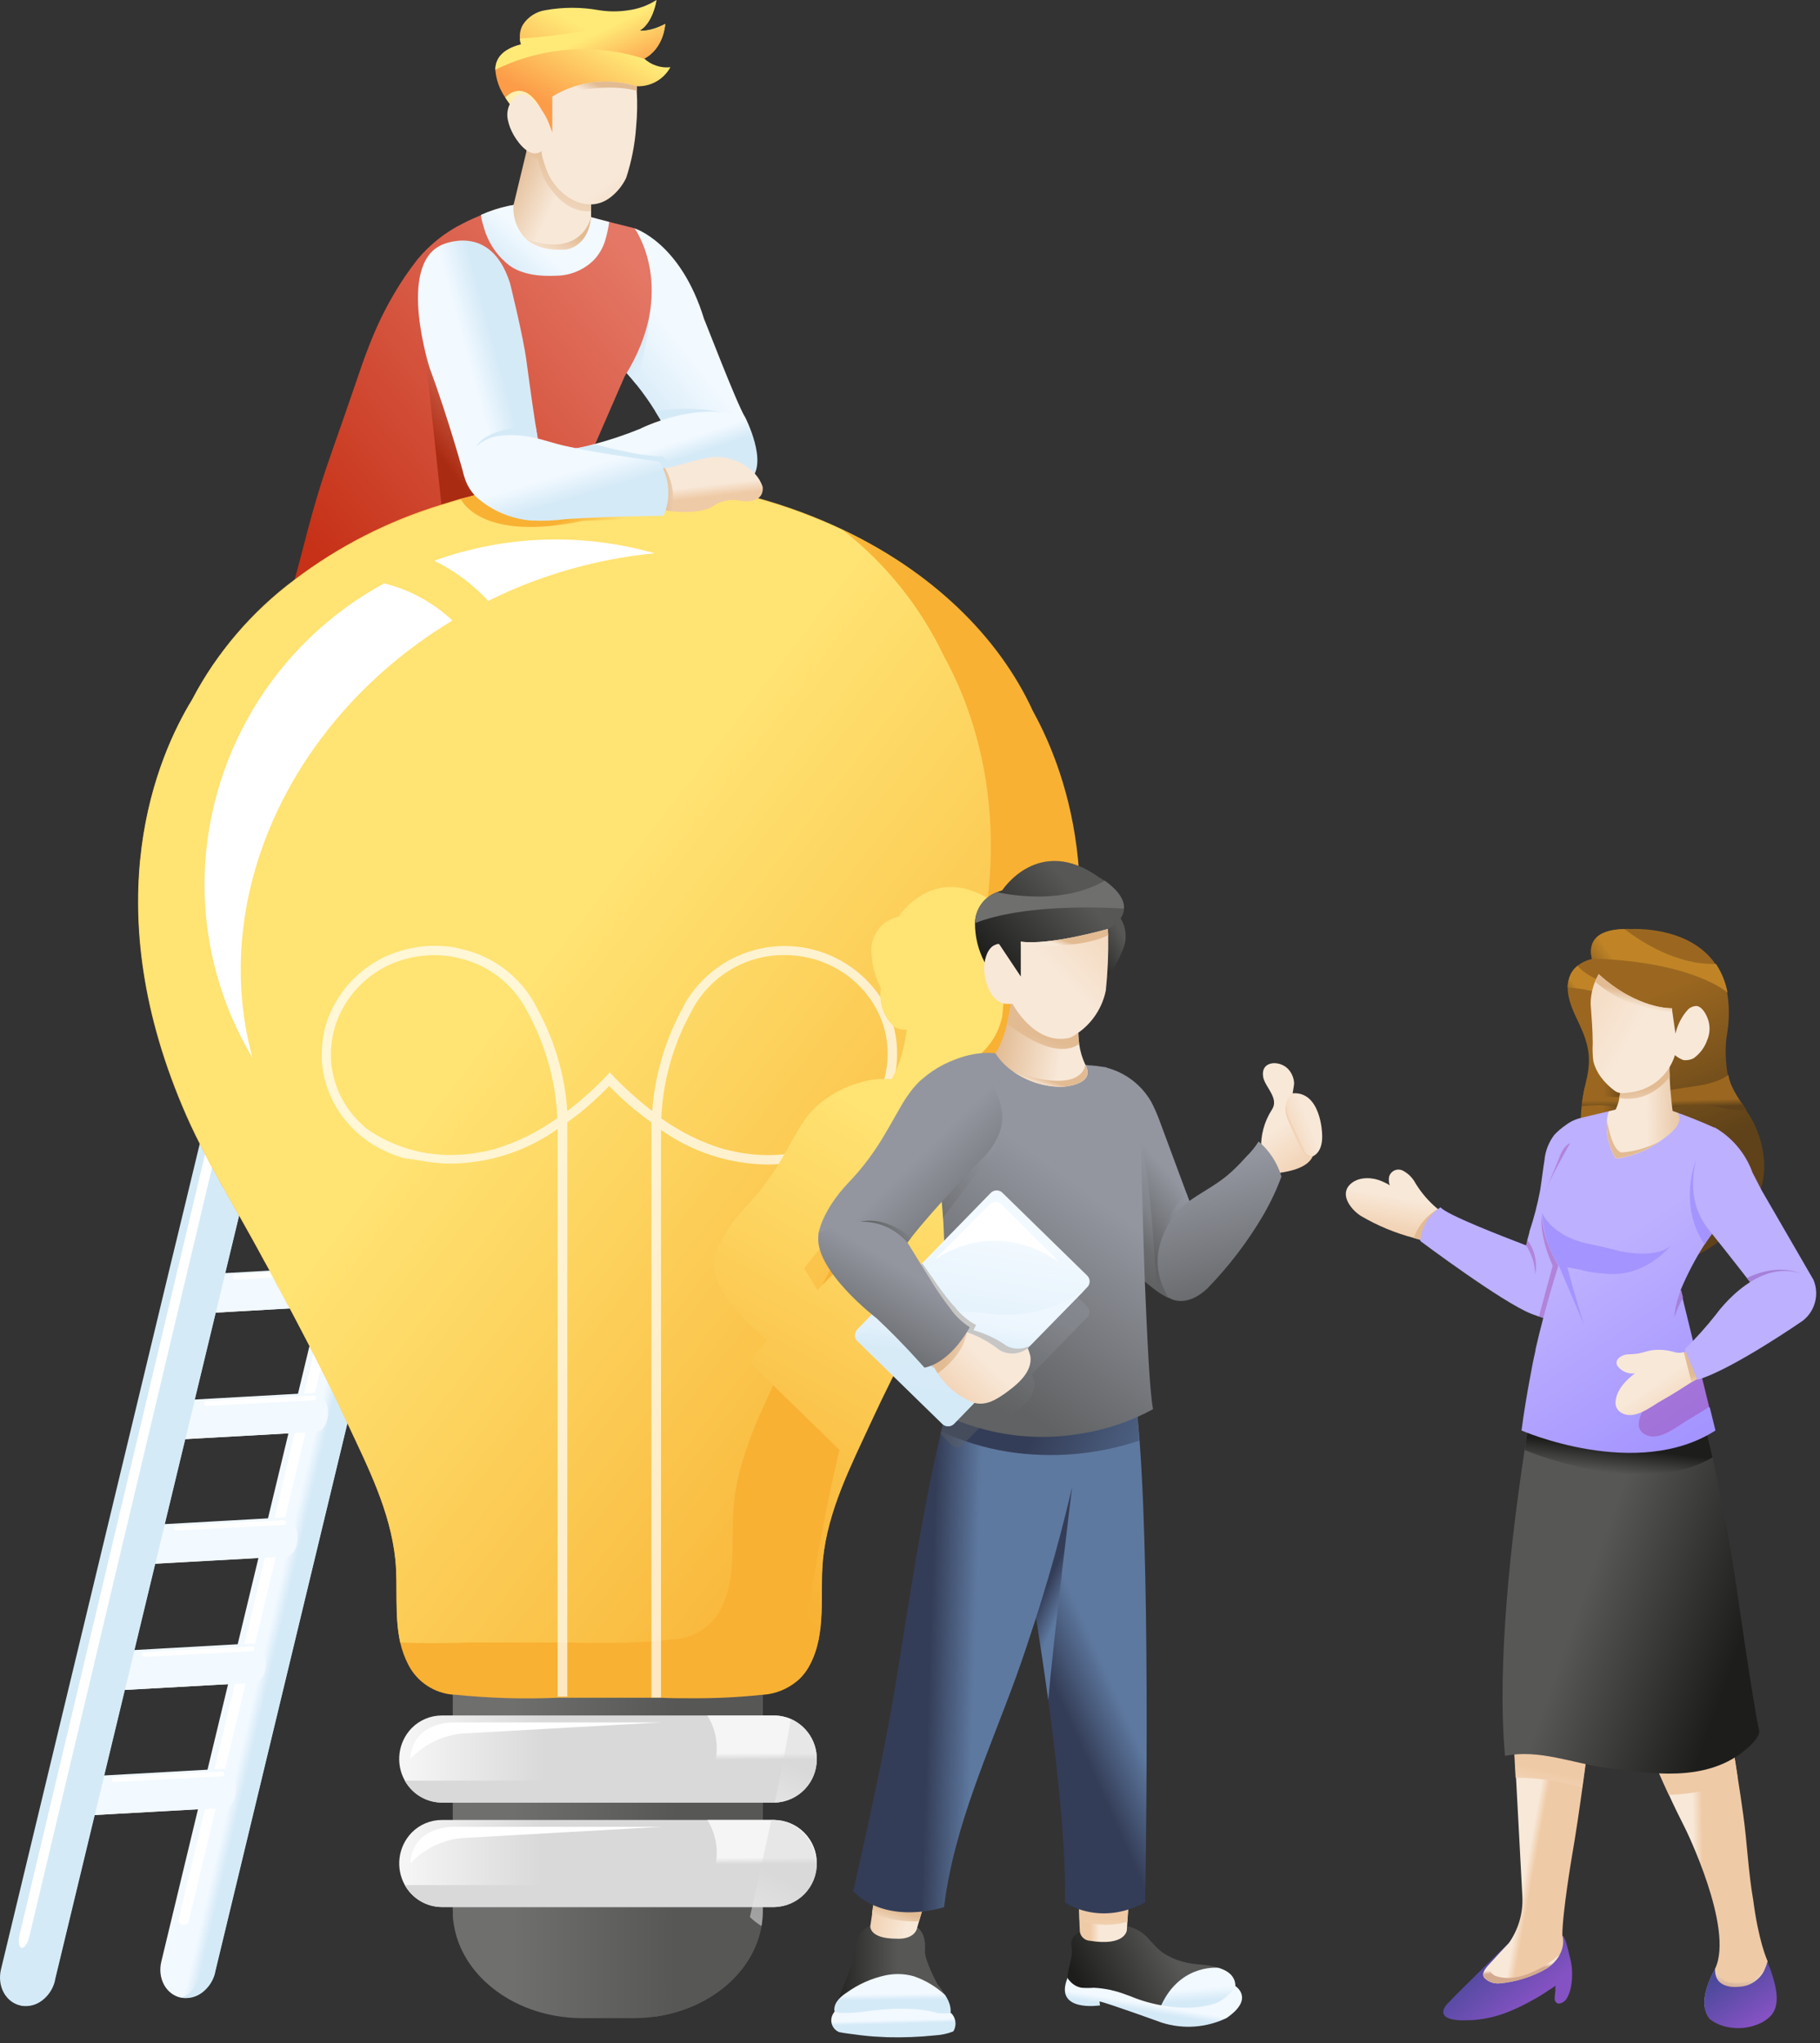 <svg xmlns="http://www.w3.org/2000/svg" width="155" height="174" viewBox="0 0 155 174"><rect x="0" y="0" width="155" height="174" fill="#333333" stroke="none"/><defs><linearGradient id="prefix__a" x1="59.668%" x2="37.812%" y1="13.418%" y2="95.213%"><stop offset="30%" stop-color="#F8E8D8"/><stop offset="100%" stop-color="#EFCAA6"/></linearGradient><linearGradient id="prefix__b" x1="56.487%" x2="43.96%" y1="136.833%" y2="17.26%"><stop offset="0%" stop-color="#F8E8D8"/><stop offset="44%" stop-color="#E2BB93"/></linearGradient><linearGradient id="prefix__c" x1="29.31%" x2="73.623%" y1="49%" y2="51.712%"><stop offset="13%" stop-color="#9B6720"/><stop offset="64%" stop-color="#5F4219"/></linearGradient><linearGradient id="prefix__d" x1="65.648%" x2="-28.851%" y1="44.373%" y2="85.636%"><stop offset="52%" stop-color="#C08427"/><stop offset="100%" stop-color="#5F4219"/></linearGradient><linearGradient id="prefix__e" x1="49.871%" x2="50.386%" y1="49.938%" y2="93.67%"><stop offset="13%" stop-color="#9B6720"/><stop offset="100%" stop-color="#5F4219"/></linearGradient><linearGradient id="prefix__f" x1="43.236%" x2="60.567%" y1="7.515%" y2="90.839%"><stop offset="13%" stop-color="#9B6720"/><stop offset="72%" stop-color="#5F4219"/></linearGradient><linearGradient id="prefix__g" x1="49.852%" x2="51.742%" y1="52.718%" y2="79.479%"><stop offset="13%" stop-color="#9B6720"/><stop offset="72%" stop-color="#5F4219"/></linearGradient><linearGradient id="prefix__h" x1="66.498%" x2="-16.631%" y1="46.532%" y2="74.127%"><stop offset="52%" stop-color="#C08427"/><stop offset="100%" stop-color="#5F4219"/></linearGradient><linearGradient id="prefix__i" x1="29.503%" x2="80.101%" y1="29.726%" y2="68.182%"><stop offset="0%" stop-color="#4A499A"/><stop offset="100%" stop-color="#8552C3"/></linearGradient><linearGradient id="prefix__j" x1="42.86%" x2="63.96%" y1="50.356%" y2="49.621%"><stop offset="40%" stop-color="#F8E8D8"/><stop offset="68%" stop-color="#EFCAA6"/></linearGradient><linearGradient id="prefix__k" x1="43.13%" x2="55.296%" y1="46.77%" y2="53.923%"><stop offset="57%" stop-color="#F8E8D8"/><stop offset="100%" stop-color="#EFCAA6"/></linearGradient><linearGradient id="prefix__l" x1="47.202%" x2="56.847%" y1="39.079%" y2="70.643%"><stop offset="0%" stop-color="#F8E8D8"/><stop offset="33%" stop-color="#D3A98F"/></linearGradient><linearGradient id="prefix__m" x1="14.74%" x2="57.806%" y1="213.76%" y2="-11.785%"><stop offset="32%" stop-color="#F8E8D8"/><stop offset="59%" stop-color="#EFCAA6"/></linearGradient><linearGradient id="prefix__n" x1="110.386%" x2="66.884%" y1="201.012%" y2="78.87%"><stop offset="57%" stop-color="#F8E8D8"/><stop offset="81%" stop-color="#EFCAA6"/></linearGradient><linearGradient id="prefix__o" x1="88.821%" x2="34.269%" y1="72.971%" y2="42.254%"><stop offset="0%" stop-color="#1D1D1B"/><stop offset="92%" stop-color="#575756"/></linearGradient><linearGradient id="prefix__p" x1="51.974%" x2="43.874%" y1="44.214%" y2="75.967%"><stop offset="0%" stop-color="#1D1D1B"/><stop offset="92%" stop-color="#575756"/></linearGradient><linearGradient id="prefix__q" x1="44.021%" x2="65.199%" y1="37.405%" y2="94.637%"><stop offset="0%" stop-color="#BDB0FF"/><stop offset="100%" stop-color="#A494FF"/></linearGradient><linearGradient id="prefix__r" x1="36.783%" x2="108.711%" y1="50.109%" y2="48.434%"><stop offset="20%" stop-color="#F8E8D8"/><stop offset="100%" stop-color="#E2BB93"/></linearGradient><linearGradient id="prefix__s" x1="59.63%" x2="46.974%" y1="124.565%" y2="17.728%"><stop offset="0%" stop-color="#F8E8D8"/><stop offset="44%" stop-color="#E2BB93"/></linearGradient><linearGradient id="prefix__t" x1="116.208%" x2="-66.122%" y1="97.764%" y2="-7.202%"><stop offset="44%" stop-color="#F8E8D8"/><stop offset="100%" stop-color="#EFCAA6"/></linearGradient><linearGradient id="prefix__u" x1="35.507%" x2="63.287%" y1="75.854%" y2="14.398%"><stop offset="0%" stop-color="#F8E8D8"/><stop offset="44%" stop-color="#E2BB93"/></linearGradient><linearGradient id="prefix__v" x1="61.699%" x2="35.009%" y1="14.242%" y2="71.51%"><stop offset="0%" stop-color="#F8E8D8"/><stop offset="44%" stop-color="#E2BB93"/></linearGradient><linearGradient id="prefix__w" x1="7.348%" x2="94.415%" y1="5.251%" y2="92.732%"><stop offset="44%" stop-color="#F8E8D8"/><stop offset="100%" stop-color="#EFCAA6"/></linearGradient><linearGradient id="prefix__x" x1="59.148%" x2="47.959%" y1="128.715%" y2="10.241%"><stop offset="0%" stop-color="#F8E8D8"/><stop offset="44%" stop-color="#E2BB93"/></linearGradient><linearGradient id="prefix__y" x1="58.872%" x2="36.023%" y1="-2.863%" y2="139.192%"><stop offset="0%" stop-color="#F8E8D8"/><stop offset="33%" stop-color="#D3A98F"/></linearGradient><linearGradient id="prefix__z" x1="29.503%" x2="80.101%" y1="14.148%" y2="82.152%"><stop offset="0%" stop-color="#4A499A"/><stop offset="100%" stop-color="#8552C3"/></linearGradient><linearGradient id="prefix__A" x1="69.467%" x2="18.101%" y1="27.703%" y2="87.19%"><stop offset="33%" stop-color="#F2F9FF"/><stop offset="86%" stop-color="#D5EAF7"/></linearGradient><linearGradient id="prefix__B" x1="157.313%" x2="55.243%" y1="113.224%" y2="42.857%"><stop offset="33%" stop-color="#F2F9FF"/><stop offset="86%" stop-color="#D5EAF7"/></linearGradient><linearGradient id="prefix__C" x1="270.381%" x2="46.381%" y1="97.271%" y2="47.794%"><stop offset="33%" stop-color="#F2F9FF"/><stop offset="86%" stop-color="#D5EAF7"/></linearGradient><linearGradient id="prefix__D" x1="15.298%" x2="97.37%" y1="91.244%" y2="13.051%"><stop offset="4%" stop-color="#C63117"/><stop offset="94%" stop-color="#E47765"/></linearGradient><linearGradient id="prefix__E" x1="20.031%" x2="60.772%" y1="71.029%" y2="26.927%"><stop offset="4%" stop-color="#A92B11"/><stop offset="94%" stop-color="#E47765"/></linearGradient><linearGradient id="prefix__F" x1="45.405%" x2="54.508%" y1="46.049%" y2="53.861%"><stop offset="47%" stop-color="#F2F9FF"/><stop offset="65%" stop-color="#D5EAF7"/></linearGradient><linearGradient id="prefix__G" x1="50.425%" x2="49.014%" y1="42.031%" y2="62.149%"><stop offset="36%" stop-color="#F2F9FF"/><stop offset="100%" stop-color="#D5EAF7"/></linearGradient><linearGradient id="prefix__H" x1="-912.446%" x2="-949.498%" y1="51.851%" y2="57.663%"><stop offset="47%" stop-color="#F2F9FF"/><stop offset="65%" stop-color="#D5EAF7"/></linearGradient><linearGradient id="prefix__I" x1="-907.214%" x2="-950.713%" y1="54.475%" y2="71.122%"><stop offset="36%" stop-color="#F2F9FF"/><stop offset="100%" stop-color="#D5EAF7"/></linearGradient><linearGradient id="prefix__J" x1="-948.063%" x2="-985.115%" y1="49.584%" y2="55.303%"><stop offset="47%" stop-color="#F2F9FF"/><stop offset="65%" stop-color="#D5EAF7"/></linearGradient><linearGradient id="prefix__K" x1="-942.321%" x2="-985.877%" y1="49.583%" y2="66.266%"><stop offset="36%" stop-color="#F2F9FF"/><stop offset="100%" stop-color="#D5EAF7"/></linearGradient><linearGradient id="prefix__L" x1="-983.471%" x2="-1020.509%" y1="47.313%" y2="53.125%"><stop offset="47%" stop-color="#F2F9FF"/><stop offset="65%" stop-color="#D5EAF7"/></linearGradient><linearGradient id="prefix__M" x1="-974.474%" x2="-1017.973%" y1="44.877%" y2="61.536%"><stop offset="36%" stop-color="#F2F9FF"/><stop offset="100%" stop-color="#D5EAF7"/></linearGradient><linearGradient id="prefix__N" x1="-1019.046%" x2="-1056.098%" y1="45.235%" y2="50.955%"><stop offset="47%" stop-color="#F2F9FF"/><stop offset="65%" stop-color="#D5EAF7"/></linearGradient><linearGradient id="prefix__O" x1="-1009.625%" x2="-1053.173%" y1="39.528%" y2="56.294%"><stop offset="36%" stop-color="#F2F9FF"/><stop offset="100%" stop-color="#D5EAF7"/></linearGradient><linearGradient id="prefix__P" x1="-1054.356%" x2="-1091.395%" y1="42.805%" y2="48.526%"><stop offset="47%" stop-color="#F2F9FF"/><stop offset="65%" stop-color="#D5EAF7"/></linearGradient><linearGradient id="prefix__Q" x1="-1043.474%" x2="-1087.014%" y1="34.53%" y2="51.224%"><stop offset="36%" stop-color="#F2F9FF"/><stop offset="100%" stop-color="#D5EAF7"/></linearGradient><linearGradient id="prefix__R" x1="-1089.813%" x2="-1126.865%" y1="40.59%" y2="46.29%"><stop offset="47%" stop-color="#F2F9FF"/><stop offset="65%" stop-color="#D5EAF7"/></linearGradient><linearGradient id="prefix__S" x1="-1076.972%" x2="-1120.515%" y1="29.595%" y2="46.263%"><stop offset="36%" stop-color="#F2F9FF"/><stop offset="100%" stop-color="#D5EAF7"/></linearGradient><linearGradient id="prefix__T" x1="-1125.125%" x2="-1162.151%" y1="38.153%" y2="43.957%"><stop offset="47%" stop-color="#F2F9FF"/><stop offset="65%" stop-color="#D5EAF7"/></linearGradient><linearGradient id="prefix__U" x1="-1111.423%" x2="-1154.993%" y1="24.529%" y2="41.22%"><stop offset="36%" stop-color="#F2F9FF"/><stop offset="100%" stop-color="#D5EAF7"/></linearGradient><linearGradient id="prefix__V" x1="-1161.097%" x2="-1198.136%" y1="35.83%" y2="41.641%"><stop offset="47%" stop-color="#F2F9FF"/><stop offset="65%" stop-color="#D5EAF7"/></linearGradient><linearGradient id="prefix__W" x1="-1144.287%" x2="-1187.815%" y1="19.27%" y2="36.01%"><stop offset="36%" stop-color="#F2F9FF"/><stop offset="100%" stop-color="#D5EAF7"/></linearGradient><linearGradient id="prefix__X" x1="-1199.174%" x2="-1236.279%" y1="33.442%" y2="39.252%"><stop offset="47%" stop-color="#F2F9FF"/><stop offset="65%" stop-color="#D5EAF7"/></linearGradient><linearGradient id="prefix__Y" x1="-1177.664%" x2="-1221.175%" y1="14.46%" y2="31.085%"><stop offset="36%" stop-color="#F2F9FF"/><stop offset="100%" stop-color="#D5EAF7"/></linearGradient><linearGradient id="prefix__Z" x1="-1232.222%" x2="-1269.247%" y1="31.153%" y2="36.961%"><stop offset="47%" stop-color="#F2F9FF"/><stop offset="65%" stop-color="#D5EAF7"/></linearGradient><linearGradient id="prefix__aa" x1="8.349%" x2="14.851%" y1="30.435%" y2="55.355%"><stop offset="47%" stop-color="#F2F9FF"/><stop offset="65%" stop-color="#D5EAF7"/></linearGradient><linearGradient id="prefix__ab" x1="11.09%" x2="14.8%" y1="33.625%" y2="48.627%"><stop offset="47%" stop-color="#F2F9FF"/><stop offset="65%" stop-color="#D5EAF7"/></linearGradient><linearGradient id="prefix__ac" x1="10.713%" x2="14.424%" y1="39.763%" y2="54.761%"><stop offset="47%" stop-color="#F2F9FF"/><stop offset="65%" stop-color="#D5EAF7"/></linearGradient><linearGradient id="prefix__ad" x1="82.787%" x2="-9.017%" y1="24.163%" y2="83.216%"><stop offset="47%" stop-color="#F2F9FF"/><stop offset="86%" stop-color="#D5EAF7"/></linearGradient><linearGradient id="prefix__ae" x1="73.53%" x2="16.554%" y1="64.981%" y2="19.299%"><stop offset="23%" stop-color="#F8E8D8"/><stop offset="100%" stop-color="#E2BB93"/></linearGradient><linearGradient id="prefix__af" x1="111.149%" x2="-8.032%" y1="50.231%" y2="49.649%"><stop offset="33%" stop-color="#575756"/><stop offset="77%" stop-color="#6F6F6E"/></linearGradient><linearGradient id="prefix__ag" x1="111.611%" x2="-8.457%" y1="50.197%" y2="49.614%"><stop offset="33%" stop-color="#575756"/><stop offset="77%" stop-color="#6F6F6E"/></linearGradient><linearGradient id="prefix__ah" x1="59.106%" x2="-28.734%" y1="57.99%" y2="-22.144%"><stop offset="15%" stop-color="#F8B133"/><stop offset="64%" stop-color="#FFE373"/></linearGradient><linearGradient id="prefix__ai" x1="102.804%" x2="24.164%" y1="99.478%" y2="23.796%"><stop offset="15%" stop-color="#F8B133"/><stop offset="73%" stop-color="#FFE373"/></linearGradient><linearGradient id="prefix__aj" x1="-15.653%" x2="84.374%" y1="50%" y2="50%"><stop offset="19%" stop-color="#F5F5F5"/><stop offset="51%" stop-color="#D9D9D9"/></linearGradient><linearGradient id="prefix__ak" x1="49.83%" x2="50.231%" y1="44.243%" y2="58.647%"><stop offset="0%" stop-color="#F5F5F5"/><stop offset="51%" stop-color="#D9D9D9"/></linearGradient><linearGradient id="prefix__al" x1="-16.433%" x2="83.598%" y1="49.964%" y2="49.964%"><stop offset="19%" stop-color="#F5F5F5"/><stop offset="51%" stop-color="#D9D9D9"/></linearGradient><linearGradient id="prefix__am" x1="49.83%" x2="50.231%" y1="44.243%" y2="58.647%"><stop offset="0%" stop-color="#F5F5F5"/><stop offset="51%" stop-color="#D9D9D9"/></linearGradient><linearGradient id="prefix__an" x1="37.165%" x2="57.632%" y1="35.156%" y2="64.078%"><stop offset="47%" stop-color="#F2F9FF"/><stop offset="86%" stop-color="#D5EAF7"/></linearGradient><linearGradient id="prefix__ao" x1="27.696%" x2="69.066%" y1="61.079%" y2="41.567%"><stop offset="47%" stop-color="#F2F9FF"/><stop offset="86%" stop-color="#D5EAF7"/></linearGradient><linearGradient id="prefix__ap" x1="61.137%" x2="34.915%" y1="23.26%" y2="67.347%"><stop offset="0%" stop-color="#FFEA77"/><stop offset="100%" stop-color="#FC9C48"/></linearGradient><linearGradient id="prefix__aq" x1="316.449%" x2="59.951%" y1="141.304%" y2="46.088%"><stop offset="33%" stop-color="#F2F9FF"/><stop offset="86%" stop-color="#D5EAF7"/></linearGradient><linearGradient id="prefix__ar" x1="274.314%" x2="52.498%" y1="78.994%" y2="51.579%"><stop offset="33%" stop-color="#F2F9FF"/><stop offset="86%" stop-color="#D5EAF7"/></linearGradient><linearGradient id="prefix__as" x1="44.366%" x2="58.67%" y1="46.598%" y2="54.503%"><stop offset="0%" stop-color="#F8B133"/><stop offset="100%" stop-color="#FFE373"/></linearGradient><linearGradient id="prefix__at" x1="46.8%" x2="53.638%" y1="37.326%" y2="64.694%"><stop offset="39%" stop-color="#F8E8D8"/><stop offset="100%" stop-color="#EFCAA6"/></linearGradient><linearGradient id="prefix__au" x1="180.338%" x2="55.798%" y1="33.678%" y2="50.369%"><stop offset="23%" stop-color="#F8E8D8"/><stop offset="100%" stop-color="#E2BB93"/></linearGradient><linearGradient id="prefix__av" x1="40.878%" x2="65.134%" y1="37.229%" y2="71.398%"><stop offset="27%" stop-color="#F2F9FF"/><stop offset="86%" stop-color="#D5EAF7"/></linearGradient><linearGradient id="prefix__aw" x1="24.124%" x2="62.975%" y1="136.467%" y2="16.876%"><stop offset="0%" stop-color="#F8E8D8"/><stop offset="100%" stop-color="#E2BB93"/></linearGradient><linearGradient id="prefix__ax" x1="21.135%" x2="61.644%" y1="87.726%" y2="32.412%"><stop offset="0%" stop-color="#F8E8D8"/><stop offset="100%" stop-color="#E2BB93"/></linearGradient><linearGradient id="prefix__ay" x1="52.818%" x2="96.417%" y1="54.683%" y2="92.68%"><stop offset="0%" stop-color="#FFEA77"/><stop offset="100%" stop-color="#FC9C48"/></linearGradient><linearGradient id="prefix__az" x1="64.085%" x2="-19.19%" y1="19.043%" y2="133.864%"><stop offset="30%" stop-color="#FFF0AF"/><stop offset="81%" stop-color="#FCD06F"/></linearGradient><linearGradient id="prefix__aA" x1="52.746%" x2="127.598%" y1="27.367%" y2="121.232%"><stop offset="44%" stop-color="#F8E8D8"/><stop offset="100%" stop-color="#EFCAA6"/></linearGradient><linearGradient id="prefix__aB" x1="31.437%" x2="57.859%" y1="59.885%" y2="47.201%"><stop offset="0%" stop-color="#F8E8D8"/><stop offset="100%" stop-color="#E2BB93"/></linearGradient><linearGradient id="prefix__aC" x1="25.195%" x2="69.01%" y1="118.959%" y2="-11.184%"><stop offset="0%" stop-color="#F5F5F5"/><stop offset="51%" stop-color="#D9D9D9"/></linearGradient><linearGradient id="prefix__aD" x1="30.157%" x2="65.008%" y1="121.472%" y2="-7.208%"><stop offset="0%" stop-color="#F5F5F5"/><stop offset="51%" stop-color="#D9D9D9"/></linearGradient><linearGradient id="prefix__aE" x1="34.779%" x2="63.142%" y1="114.464%" y2="-15.559%"><stop offset="15%" stop-color="#F8B133"/><stop offset="64%" stop-color="#FFE373"/></linearGradient><linearGradient id="prefix__aF" x1="-35.77%" x2="64.223%" y1="50.02%" y2="50.02%"><stop offset="31%" stop-color="#1D1D1B"/><stop offset="88%" stop-color="#575756"/></linearGradient><linearGradient id="prefix__aG" x1="49.032%" x2="50.394%" y1="24.973%" y2="67.029%"><stop offset="38%" stop-color="#F2F9FF"/><stop offset="66%" stop-color="#D5EAF7"/></linearGradient><linearGradient id="prefix__aH" x1="48.779%" x2="50.769%" y1="38.65%" y2="58.018%"><stop offset="47%" stop-color="#F2F9FF"/><stop offset="100%" stop-color="#D5EAF7"/></linearGradient><linearGradient id="prefix__aI" x1="86.081%" x2="2.588%" y1="63.361%" y2="33.528%"><stop offset="18%" stop-color="#F8E8D8"/><stop offset="100%" stop-color="#EFCAA6"/></linearGradient><linearGradient id="prefix__aJ" x1="22.803%" x2="44.062%" y1="113.344%" y2="60.02%"><stop offset="0%" stop-color="#F8E8D8"/><stop offset="87%" stop-color="#E2BB93"/></linearGradient><linearGradient id="prefix__aK" x1="-25.48%" x2="78.476%" y1="70.9%" y2="40.644%"><stop offset="31%" stop-color="#1D1D1B"/><stop offset="88%" stop-color="#575756"/></linearGradient><linearGradient id="prefix__aL" x1="66.794%" x2="24.701%" y1="62.718%" y2="62.702%"><stop offset="59%" stop-color="#F8E8D8"/><stop offset="100%" stop-color="#EFCAA6"/></linearGradient><linearGradient id="prefix__aM" x1="40.797%" x2="47.399%" y1="31.036%" y2="89.421%"><stop offset="25%" stop-color="#F2F9FF"/><stop offset="66%" stop-color="#D5EAF7"/></linearGradient><linearGradient id="prefix__aN" x1="52.699%" x2="40.21%" y1="42.388%" y2="61.301%"><stop offset="47%" stop-color="#F2F9FF"/><stop offset="100%" stop-color="#D5EAF7"/></linearGradient><linearGradient id="prefix__aO" x1="40.24%" x2="40.846%" y1="150.963%" y2="15.166%"><stop offset="5%" stop-color="#F8E8D8"/><stop offset="51%" stop-color="#EFCAA6"/></linearGradient><linearGradient id="prefix__aP" x1="59.164%" x2="43.009%" y1="35.249%" y2="62.884%"><stop offset="38%" stop-color="#5E79A0"/><stop offset="100%" stop-color="#343D57"/></linearGradient><linearGradient id="prefix__aQ" x1="60.239%" x2="42.128%" y1="67.065%" y2="31.53%"><stop offset="0%" stop-color="#5E79A0"/><stop offset="58%" stop-color="#343D57"/></linearGradient><linearGradient id="prefix__aR" x1="63.186%" x2="32.574%" y1="51.164%" y2="48.643%"><stop offset="38%" stop-color="#5E79A0"/><stop offset="100%" stop-color="#343D57"/></linearGradient><linearGradient id="prefix__aS" x1="141.6%" x2="-16.96%" y1="65.65%" y2="37.197%"><stop offset="0%" stop-color="#5E79A0"/><stop offset="58%" stop-color="#343D57"/></linearGradient><linearGradient id="prefix__aT" x1="30.249%" x2="60.419%" y1="87.252%" y2="22.219%"><stop offset="18%" stop-color="#606263"/><stop offset="74%" stop-color="#93969F"/></linearGradient><linearGradient id="prefix__aU" x1="3.209%" x2="90.452%" y1="127.778%" y2="16.885%"><stop offset="18%" stop-color="#606263"/><stop offset="74%" stop-color="#93969F"/></linearGradient><linearGradient id="prefix__aV" x1="37.302%" x2="64.383%" y1="90.697%" y2="19.191%"><stop offset="18%" stop-color="#606263"/><stop offset="74%" stop-color="#93969F"/></linearGradient><linearGradient id="prefix__aW" x1="38.574%" x2="65.621%" y1="38.262%" y2="100.526%"><stop offset="18%" stop-color="#F8E8D8"/><stop offset="100%" stop-color="#EFCAA6"/></linearGradient><linearGradient id="prefix__aX" x1="14.89%" x2="47.049%" y1="87.455%" y2="54.929%"><stop offset="18%" stop-color="#F8E8D8"/><stop offset="100%" stop-color="#EFCAA6"/></linearGradient><linearGradient id="prefix__aY" x1="80.06%" x2="-18.525%" y1="31.229%" y2="89.936%"><stop offset="18%" stop-color="#F8E8D8"/><stop offset="100%" stop-color="#EFCAA6"/></linearGradient><linearGradient id="prefix__aZ" x1="61.386%" x2="39.525%" y1="105.109%" y2="2.146%"><stop offset="0%" stop-color="#606263"/><stop offset="87%" stop-color="#93969F"/></linearGradient><linearGradient id="prefix__ba" x1="29.789%" x2="70.693%" y1="100.503%" y2="1.34%"><stop offset="11%" stop-color="#606263"/><stop offset="70%" stop-color="#93969F"/></linearGradient><linearGradient id="prefix__bb" x1=".973%" x2="85.392%" y1="81.758%" y2="7.997%"><stop offset="31%" stop-color="#1D1D1B"/><stop offset="88%" stop-color="#575756"/></linearGradient><linearGradient id="prefix__bc" x1="86.971%" x2="-2.605%" y1="55.369%" y2="32.561%"><stop offset="17%" stop-color="#F8E8D8"/><stop offset="87%" stop-color="#E2BB93"/></linearGradient><linearGradient id="prefix__bd" x1="-1.83%" x2="87.249%" y1="99.604%" y2="2.021%"><stop offset="20%" stop-color="#1D1D1B"/><stop offset="73%" stop-color="#575756"/></linearGradient><linearGradient id="prefix__be" x1="-12.708%" x2="91.802%" y1="116.514%" y2="-15.269%"><stop offset="18%" stop-color="#606263"/><stop offset="74%" stop-color="#93969F"/></linearGradient><linearGradient id="prefix__bf" x1="93.446%" x2="31.757%" y1="101.876%" y2="31.588%"><stop offset="0%" stop-color="#606263"/><stop offset="70%" stop-color="#93969F"/></linearGradient><linearGradient id="prefix__bg" x1="-1.818%" x2="113.697%" y1="74.298%" y2="-.002%"><stop offset="36%" stop-color="#606263"/><stop offset="100%" stop-color="#93969F"/></linearGradient><linearGradient id="prefix__bh" x1="27.258%" x2="60.493%" y1="96.413%" y2="9.685%"><stop offset="18%" stop-color="#606263"/><stop offset="74%" stop-color="#93969F"/></linearGradient><linearGradient id="prefix__bi" x1="14.864%" x2="46.243%" y1="164.115%" y2="61.869%"><stop offset="0%" stop-color="#F8E8D8"/><stop offset="87%" stop-color="#E2BB93"/></linearGradient><linearGradient id="prefix__bj" x1="41.98%" x2="136.612%" y1="53.906%" y2="-32.208%"><stop offset="18%" stop-color="#F8E8D8"/><stop offset="100%" stop-color="#EFCAA6"/></linearGradient><linearGradient id="prefix__bk" x1="32.788%" x2="48.625%" y1="67.091%" y2="50.228%"><stop offset="0%" stop-color="#F8E8D8"/><stop offset="87%" stop-color="#E2BB93"/></linearGradient><linearGradient id="prefix__bl" x1="31.69%" x2="48.368%" y1="62.861%" y2="51.361%"><stop offset="0%" stop-color="#F8E8D8"/><stop offset="87%" stop-color="#E2BB93"/></linearGradient><linearGradient id="prefix__bm" x1="61.21%" x2="39.857%" y1="-17.194%" y2="110.169%"><stop offset="29%" stop-color="#F2F9FF"/><stop offset="88%" stop-color="#D5EAF7"/></linearGradient><linearGradient id="prefix__bn" x1="58.974%" x2="44.632%" y1="6.901%" y2="57.291%"><stop offset="29%" stop-color="#F2F9FF"/><stop offset="88%" stop-color="#D5EAF7"/></linearGradient><linearGradient id="prefix__bo" x1="67.924%" x2="-5.496%" y1="30.057%" y2="86.588%"><stop offset="18%" stop-color="#F8E8D8"/><stop offset="100%" stop-color="#EFCAA6"/></linearGradient><linearGradient id="prefix__bp" x1="170.66%" x2="35.209%" y1="75.309%" y2="48.422%"><stop offset="17%" stop-color="#F8E8D8"/><stop offset="87%" stop-color="#E2BB93"/></linearGradient><linearGradient id="prefix__bq" x1="21.805%" x2="71.717%" y1="91.481%" y2="2.613%"><stop offset="0%" stop-color="#606263"/><stop offset="61%" stop-color="#93969F"/></linearGradient></defs><g fill="none"><path fill="url(#prefix__a)" d="M123.881 103.88l-.874 2.122h-.07c-.546-.087-1.087-.202-1.62-.346-.314-.075-.61-.15-.924-.243-1.572-.412-3.08-1.039-4.482-1.863-.767-.475-1.804-1.7-1.01-2.608.621-.696 1.69-.718 2.49-.464.168.055.332.122.491.2.086.054.454.189.486.297-.088-.24-.112-.499-.07-.751.06-.244.228-.447.456-.552.228-.105.491-.1.716.012.462.24.839.618 1.08 1.08.5.816 1.128 1.546 1.863 2.16.098.087.2.168.307.243.356.286.746.525 1.161.713z"/><path fill="url(#prefix__b)" d="M122.936 106.013c-.545-.087-1.086-.203-1.62-.346-.313-.075-.61-.151-.923-.243.374-1.017 1.08-1.879 2.003-2.446.098.087.201.168.308.243l.135 2.16.097.632z"/><path fill="url(#prefix__c)" d="M142.463 99.608l-5.47.513c-1.009-.467-1.755-1.36-2.036-2.435-.315-1.135-.4-2.32-.254-3.488.055-.545.143-1.086.265-1.62.032-.157.07-.314.102-.454.465-1.906.286-3.051-.54-4.86-.459-.967-1.037-2.09-1.015-3.191.01-.397.102-.786.27-1.145.142-.271.339-.51.578-.702.56-.429 1.25-.648 1.955-.621l3.682.421 2.29 6.804.173 10.778z"/><path fill="url(#prefix__d)" d="M137.916 84.046l-.637.907c-1.202-.5-2.48-.793-3.78-.864.01-.396.102-.786.27-1.145.142-.271.339-.51.578-.702.475.556 1.468 1.28 3.569 1.804z"/><path fill="url(#prefix__e)" d="M138.904 94.608s-1.323-.734-4.201-.41c.055-.545.143-1.086.265-1.62.577.54 1.69 1.053 3.78.766l.156 1.264z"/><path fill="url(#prefix__f)" d="M149.758 101.855c-.409.842-.942 1.617-1.582 2.3 0 0-2.743 2.905-5.292 3.24l-5.346-19.375-1.345-4.628-.048-.432c-.26-.412-.456-.862-.578-1.334-.254-1.08 0-2.446 2.76-2.51.179-.02.36-.02.54 0 0 0 4.946-.346 7.235 2.986.498.737.836 1.57.994 2.446.154.922.183 1.861.086 2.792-.054.54-.178 1.08-.2 1.62-.043.873.013 1.748.168 2.608.043.242.106.48.189.713.284.682.662 1.322 1.123 1.9.076.114.168.238.243.357.718 1.019 1.202 2.184 1.415 3.413.256 1.309.13 2.664-.362 3.904z"/><path fill="url(#prefix__g)" d="M148.732 94.5c-.726.082-1.461.014-2.16-.2-2.256-.515-4.624-.144-6.615 1.037l-.367-1.28c1.777-1.668 4.536-1.193 6.68-2.025.33-.124.64-.293.923-.502.043.242.107.48.19.713.283.683.661 1.322 1.122 1.9.06.13.152.254.227.357z"/><path fill="url(#prefix__h)" d="M147.123 84.532s-2.813-2.625-11.545-2.911c-.254-1.08 0-2.446 2.76-2.511 1.62 1.231 4.568 3.067 7.802 2.975.494.739.829 1.572.983 2.447z"/><path fill="#BDB0FF" d="M135.977 103.091l-.718.621.087 2.025c-.108.54-.233 1.021-.368 1.464-.16.574-.365 1.136-.61 1.68.266.332.473.708.61 1.112.142.282.257.577.346.88.378 1.28-.157 1.668-.157 1.668-.306.09-.625.134-.945.13-1.083-.02-2.156-.212-3.18-.567-.378-.13-.61-.221-.61-.221-2.452-.945-9.472-6.205-9.472-6.205.097-1.172.734-2.231 1.723-2.867.54.642 5.216 2.446 7.284 3.24.018-.055.033-.111.043-.168l.065-.297c.06-.21.114-.432.178-.648v-.065c.385-1.15.69-2.324.913-3.515.135-.842.232-1.712.367-2.554.071-.784.361-1.533.837-2.16.287-.309.608-.584.956-.821.409-.316.883-.535 1.388-.643l2.16 2.398-.897 5.513z"/><path fill="#941B80" d="M135.324 110.873l-1.08 1.798c-1.083-.02-2.157-.212-3.18-.567l1.171-4.32c-1.29-2.905-.902-4.428-.902-4.428l.81-.103.978 1.28 1.382 1.793.497.864c-.161.574-.365 1.136-.61 1.68.266.332.472.708.61 1.112.134.287.243.585.324.89zM134.217 97.346s-.853-.443-1.474 1.366l-1.194 2.9.794.734.664-1.852.351.605c.239-.654.526-1.29.859-1.901.051-.616.051-1.236 0-1.852z" opacity=".3" style="mix-blend-mode:multiply"/><path fill="url(#prefix__i)" d="M133.65 166.482c-.049-.194-.335-1.62-.594-1.669l-1.652-.35h-1.88c-.847.82-1.7 1.62-2.543 2.467-.983.961-1.955 1.933-2.938 2.9-.28.28-.54.567-.826.853 0 0-1.436 1.528 1.987 1.345.152 0 .297 0 .438-.027.925-.084 1.834-.299 2.7-.637.743-.293 1.465-.638 2.16-1.032.49-.263.964-.555 1.42-.875.07-.048.54-.302.54-.4v.498c0 .167-.113.599-.032.804.189.486.75.173.96-.108.195-.314.328-.662.395-1.026.177-.912.13-1.853-.135-2.743z"/><path fill="url(#prefix__j)" d="M147.987 170.64c-3.143.086-1.912-3.013-1.912-3.013 1.62-3.435-2.532-11.88-2.532-11.88-.513-1.01-.994-1.993-1.415-2.922-1.222-2.62-2.303-5.305-3.24-8.04-.891-2.635-1.226-4.158-1.226-4.158l2.09-1.572-2.743-2.354 2.225-1.9 4.892-1.62 1.777 8.574c.45 1.277.81 2.583 1.08 3.91v.103c.4 1.857.734 3.715 1.01 5.594.167 1.053.323 2.122.47 3.175.334 2.382.431 4.893.852 7.274.449 3.456 1.156 5.049 1.215 5.168.351 4.023-2.543 3.661-2.543 3.661z"/><path fill="url(#prefix__k)" d="M136.015 141.302l-.167 1.911c-.033.357-.081.767-.124 1.215-.044.449-.12 1.08-.19 1.712-.188 1.69-.442 3.78-.766 6.08-.254 1.826-.54 3.813-.902 5.908 0 0-.81 4.768-.81 6.69 0 0 .54 1.48-1.323 2.803-1.25.723-2.644 1.16-4.082 1.28-.464.025-.916-.15-1.242-.48-.324-.465.307-1 .588-1.334.48-.54.988-1.08 1.501-1.62.811-1.148 1.218-2.533 1.156-3.937l-.54-10.136-.335-6.215v-.232l-.135-2.446-.065-1.183 3.203-4.8 4.233 4.784z"/><path fill="url(#prefix__l)" d="M127.067 167.006c-.54.961.297 1.253.297 1.253 2.457.874 5.465-1.793 5.465-1.799-.267.464-.637.861-1.08 1.161-1.249.72-2.64 1.155-4.077 1.275-.464.03-.918-.142-1.247-.47-.324-.475.308-1.004.594-1.34l.048-.08z"/><path fill="url(#prefix__m)" d="M134.622 144.293l1.08.135c-.054.54-.119 1.08-.189 1.712-.189 1.69-.443 3.78-.767 6.08-1.84-.546-3.75-.83-5.67-.842l-.335-6.215 5.881-.87z"/><path fill="url(#prefix__n)" d="M147.987 151.367c-1.512 1-3.715 1.388-5.859 1.48-1.222-2.621-2.303-5.305-3.24-8.04l8.1.966c.389 1.858.724 3.715.999 5.594z"/><path fill="url(#prefix__o)" d="M149.812 147.35c.146.626-1.08 1.582-1.323 1.793-3.37 2.646-7.895 1.89-11.62 1.409-2.879-.378-5.779-1.62-8.695-1.031-.723-7.96.578-18.9 1.669-26.04.157-.966.292-1.868.421-2.7.47-2.813.826-4.573.826-4.573h1.345l11.459.248s.405 1.313.993 3.667c.287 1.08.61 2.435.956 3.958.6 2.76 1.28 6.15 1.89 10.028 0 .022 1.62 11.318 2.08 13.24z"/><path fill="url(#prefix__p)" d="M145.843 124.103c-5.46 3.24-13.878.232-16-.621.157-.967.292-1.869.421-2.7l14.623-.659c.287 1.123.61 2.457.956 3.98z"/><path fill="url(#prefix__q)" d="M145.622 119.88l.475 1.933c-6.701 4.293-16.519 0-16.519 0 .2-1.523.486-3.24.735-4.536.13-.734.275-1.49.453-2.257.003-.027.003-.054 0-.081.81-3.58 1.955-7.166 1.955-7.166-2.343-3.996-1.08-6.42-1.08-6.42.621-1.534 2.7-5.093 2.7-5.093.162-.344.282-.707.357-1.08l2.278-.54 2.123-.502.47-.356c1.11.256 2.205.578 3.277.966 1.825.648 3.138 1.27 3.138 1.27l.842 5.291.346 2.16c-.77.773-1.453 1.627-2.036 2.55-.779 1.22-1.45 2.507-2.009 3.844l.167.67 1.588 6.512.68 2.781.06.054z"/><path fill="#A494FF" d="M145.174 105.986c.582-.922 1.267-1.776 2.04-2.544l-.345-2.16-1.695-1.879-.702-.691s-1.631 3.812.702 7.274z"/><path fill="#BDB0FF" d="M145.8 105.062l-.432-.54c-2.279-3.105-.583-6.809-.497-6.987.316-.558.698-1.075 1.14-1.54 1.503.86 2.652 2.227 3.24 3.856l.777 1.507 4.412 7.62-1.723 1.511-2.489.26-1.188-1.577s-1.971-2.544-3.24-4.11z"/><path fill="#A581D9" d="M153.257 108.41l-2.948 1.658-.632-.06-.637-.836-.26-.34s2.28-1.264 4.477-.422z"/><path fill="#A494FF" d="M134.525 105.727l.389.108s2.057.432 2.986.69c0 0 3.467.816 4.563-.663 0 0-2.209 3.05-5.87 2.586-.685-.031-1.365-.142-2.025-.33l-1.08-.204c.54 2.106 1.426 4.94 1.426 4.94l-2.16-5.086c-.857-1.349-1.346-2.897-1.42-4.493.016.081.707 1.674 3.19 2.452z"/><path fill="#941B80" d="M145.6 119.788c-.702.432-1.404.87-2.106 1.29-.885.54-2.279 1.68-3.375 1.08-.275-.126-.475-.373-.54-.669-.156-1.501 1.62-2.7 1.62-2.7-.57.068-1.132-.17-1.48-.626-.329-.54.368-.967.827-1 .309 0 .617-.02.923-.064.346-.07.675-.178 1.02-.248.69-.126 1.401-.08 2.069.135.113.03.229.045.346.043l.696 2.76z" opacity=".3" style="mix-blend-mode:multiply"/><path fill="url(#prefix__r)" d="M141.593 97.033l-.253.178c-.85.606-1.81 1.043-2.825 1.285-.145.043-.869.26-.977.06-.56-.969-.799-2.09-.68-3.203.023-.246.076-.49.156-.723l.578-.135c.152-.314.261-.646.324-.989.222-1.005.328-2.032.313-3.061l.119-.843.157-1.08 2.424-1.166 1.523.756c-.076.274-.132.554-.167.837-.077.61-.115 1.226-.114 1.841 0 .324 0 .637.027.945.065 1.555.254 2.884.254 2.884.135.054.286.097.421.14.621.87-.653 1.825-1.28 2.274z"/><path fill="url(#prefix__s)" d="M142.182 90.758c0 .324 0 .637.027.945-1.669 2.036-3.505 1.95-4.32 1.793.222-1.005.328-2.033.313-3.062l.119-.843 3.937-.653c-.064.604-.09 1.212-.076 1.82z"/><path fill="url(#prefix__t)" d="M135.643 88.835c0-1.128-.103-2.257-.179-3.38.014-.878.25-1.738.686-2.5 3.327 3.018 6.232 2.905 6.232 2.905l.308 2.16c.175-.771.547-1.484 1.08-2.068.204-.189.473-.291.75-.286.421.075.74.62.897 1.02.246.614.234 1.301-.033 1.906-.217.61-.614 1.14-1.14 1.518-.273.148-.588.203-.896.156-.256-.097-.493-.238-.702-.415-.56 1.81-2.18 3.084-4.071 3.202-.231.051-.471.051-.702 0-.12-.029-.234-.08-.335-.151-.458-.331-.862-.73-1.199-1.183-.298-.4-.516-.852-.642-1.334-.064-.514-.082-1.032-.054-1.55z"/><path fill="url(#prefix__u)" d="M135.842 83.597c.09-.22.193-.434.308-.642 3.327 3.018 6.232 2.905 6.232 2.905l.038.254c-3.16.086-5.611-1.685-6.578-2.517z"/><path fill="url(#prefix__v)" d="M141.34 97.2c-.85.606-1.81 1.043-2.825 1.285-.145.043-.869.26-.977.06-.56-.969-.799-2.09-.68-3.203 0 0 .356 2.576 1.236 2.798 1.135-.089 2.24-.408 3.246-.94z"/><path fill="#941B80" d="M130.745 108.54c-.015-.887-.285-1.752-.778-2.49.018-.054.033-.11.043-.167l.065-.297c.625.848.868 1.92.67 2.954z" opacity=".3" style="mix-blend-mode:multiply"/><path fill="url(#prefix__w)" d="M146.097 115.187l-.675 1.41-.189.389c-.081.167-.54.334-.691.426-.151.092-.324.2-.48.286-.843.54-1.675 1.08-2.533 1.556-.859.475-2.28 1.69-3.392 1.08-.274-.133-.473-.384-.54-.68-.156-1.497 1.647-2.7 1.647-2.7-.574.07-1.142-.171-1.49-.633-.324-.54.367-.955.832-.988.308-.007.617-.03.923-.07.346-.065.67-.178 1.015-.254.694-.123 1.407-.076 2.08.135.258.068.53.068.788 0h.064l.41-.108c.21-.04.425-.051.638-.032l1.593.183z"/><path fill="url(#prefix__x)" d="M143.872 115.02l-.41.108h-.065l.664 2.581c.157-.086.324-.189.48-.286.157-.097.611-.26.692-.427l.189-.388c-.124-.476-.238-.924-.248-.956l-1.302-.632z"/><path fill="#BDB0FF" d="M154.44 108.977c.524 1.237.15 2.672-.913 3.494 0 0-6.09 4.212-8.969 5.022l-1.08-2.592c.963-.946 1.865-1.952 2.7-3.013 0 0 4.007-5.665 8.262-2.91z"/><path fill="url(#prefix__y)" d="M150.935 169.409l-.788 2.381-4.984-.89c-.168-1.459.912-3.24.912-3.24.154.573.61 1.017 1.188 1.155 0 0 2.08.448 3.051-1.145l.621 1.739z"/><path fill="url(#prefix__z)" d="M150.8 171.666c-.213.21-.452.392-.712.54-1.055.543-2.282.648-3.413.292-.375-.121-.727-.304-1.042-.54-.269-.3-.434-.68-.47-1.08-.168-1.458.912-3.24.912-3.24-.118 1.868 2.047 1.544 2.047 1.544.968-.039 1.824-.638 2.192-1.534.088-.197.159-.4.211-.61 0 .14.21.54.254.664.043.125.146.438.21.648.303 1.026.621 2.441-.189 3.316z"/><path fill="#A581D9" d="M143.332 110.495c-.299.543-.548 1.113-.745 1.7.071-.814.266-1.614.578-2.37l.167.67z"/><path fill="url(#prefix__A)" d="M63.445 35.51l-4.704 2.857-1.555-.8-.06-.032c-.362-.875-.803-1.715-1.317-2.51-.492-.797-1.033-1.561-1.62-2.29-.944-1.174-1.994-2.26-3.137-3.24-.233-.2-.476-.4-.719-.6v-3.153l1.08-1.917 2.614-4.385s3.937 1.188 5.94 7.738c.022-.016 2.754 7.134 3.478 8.332z"/><path fill="url(#prefix__B)" d="M55.415 26.12c-.182 2.24-.591 4.457-1.22 6.615-.944-1.174-1.995-2.26-3.138-3.24l2.581-3.067 1.777-.308z" style="mix-blend-mode:multiply"/><path fill="url(#prefix__C)" d="M61.479 35.1l-4.293 2.468-.06-.033c-.362-.875-.803-1.715-1.317-2.51 1.88-.31 3.8-.285 5.67.075z" style="mix-blend-mode:multiply"/><path fill="url(#prefix__D)" d="M53.195 32.054l-5.594 12.863s-.724 10.703-1.199 10.838c-.475.135-22.35-2.495-22.35-2.495.054-.221.075-.453.13-.675.14-.54.307-1.08.464-1.62.252-.9.5-1.8.745-2.7.291-1.08.572-2.22.87-3.326.334-1.253.696-2.5 1.08-3.737.437-1.366.912-2.7 1.392-4.082.481-1.383.962-2.733 1.426-4.104.437-1.275.859-2.555 1.355-3.78.773-1.983 1.76-3.875 2.943-5.643.346-.508.708-1.005 1.08-1.485 1.078-1.303 2.42-2.361 3.937-3.105.491-.254.999-.476 1.507-.692 1.481-.67 3.087-1.021 4.714-1.031l6.188 1.62 2.16.54s3.796 5.227-.848 12.614z"/><path fill="url(#prefix__E)" d="M36.196 29.911L37.665 43.605 42.617 44.971 47.034 41.261 40.117 30.791z" style="mix-blend-mode:multiply"/><path fill="url(#prefix__F)" d="M46.543 48.821c.192.53.222 1.106.086 1.653l-.48 1.982-8.257 34.257-.324 1.366-19.251 79.888c-.007.012-.007.026 0 .038-.159.638-.52 1.206-1.032 1.62-.066.055-.137.106-.21.151-.418.271-.913.4-1.41.367-.087-.005-.173-.016-.259-.032-1.263-.265-2.02-1.647-1.663-3.089l14.504-60.264.54-2.214L42.04 49.529c.166-.742.618-1.388 1.258-1.798.49-.325 1.087-.445 1.663-.335.081.014.16.036.238.065.066.015.129.04.189.07.543.257.96.722 1.156 1.29z"/><path fill="#FFF" d="M42.66 50.371c-.24-.048-.476.098-.54.335L15.223 163.393c-.028.11-.008.228.053.323.061.096.159.163.27.185.242.054.482-.095.54-.335L43.012 50.879c.026-.111.005-.228-.057-.324-.062-.095-.16-.162-.272-.184h-.022z"/><path fill="url(#prefix__G)" d="M42.99 56.56c.013.266-.02.533-.098.788-.044.161-.113.314-.205.454-.12.21-.311.37-.54.448-.05.018-.103.027-.157.027l-13.716.761c-.153.006-.305-.034-.437-.113-.443-.387-.7-.944-.709-1.532-.008-.588.234-1.152.666-1.552.107-.072.232-.115.362-.124l13.716-.767c.572-.027 1.09.67 1.117 1.61z"/><path fill="url(#prefix__H)" d="M42.18 57.688h-.136l-13.5.756c-.136.007-.268.05-.383.124-.138.093-.254.215-.34.357.132.08.283.119.437.113l13.716-.761c.054 0 .106-.01.157-.027.229-.079.42-.238.54-.448.092-.14.16-.293.205-.454-.173.207-.427.331-.697.34z" style="mix-blend-mode:multiply"/><path fill="#FFF" d="M42.001 55.382c.004.108-.076.2-.183.211l-9.18.475c-.052.003-.102-.015-.14-.051-.036-.036-.056-.086-.055-.138-.01-.108.07-.204.178-.216l9.207-.475c.108 0 .195.087.195.194H42z"/><path fill="url(#prefix__I)" d="M40.538 67.165c.009.267-.026.533-.103.789-.045.16-.114.313-.205.453-.118.212-.31.371-.54.448-.052.006-.105.006-.157 0l-13.737.805c-.156.005-.31-.034-.443-.113-.44-.39-.695-.947-.704-1.535-.008-.588.232-1.152.66-1.554.11-.072.237-.114.368-.124l13.71-.762c.605-.043 1.113.67 1.15 1.593z"/><path fill="url(#prefix__J)" d="M39.717 68.294h-.13l-13.5.75c-.135.01-.265.054-.378.13-.143.088-.262.21-.345.356.133.08.287.12.443.114l13.71-.762c.052.006.105.006.157 0 .23-.077.422-.236.54-.448.09-.14.16-.293.205-.453-.179.199-.434.313-.702.313z" style="mix-blend-mode:multiply"/><path fill="#FFF" d="M39.544 65.983c.007.11-.074.204-.183.216l-9.18.475c-.108 0-.195-.087-.195-.195-.006-.108.076-.202.184-.21l9.18-.475c.105 0 .191.083.194.189z"/><path fill="url(#prefix__K)" d="M38.054 77.76c.012.267-.023.534-.103.788-.048.16-.119.314-.21.454-.117.212-.31.373-.54.448-.05.015-.1.024-.152.027l-13.716.762c-.154.004-.307-.033-.442-.108-.44-.39-.696-.947-.704-1.535-.008-.588.231-1.152.66-1.554.11-.073.236-.118.368-.13l13.716-.761c.577-.011 1.096.702 1.123 1.609z"/><path fill="url(#prefix__L)" d="M37.26 78.9c-.045.004-.09.004-.135 0l-13.5.755c-.135.007-.265.05-.378.125-.142.091-.26.215-.346.361.135.076.289.113.443.108l13.716-.761c.052-.003.102-.012.151-.027.23-.076.424-.236.54-.448.092-.14.163-.293.211-.454-.175.209-.43.333-.702.34z" style="mix-blend-mode:multiply"/><path fill="#FFF" d="M37.06 76.594c.005.052-.012.104-.047.144-.035.04-.084.063-.136.066l-9.18.475c-.106 0-.192-.083-.195-.189-.006-.11.075-.204.184-.216l9.18-.475c.052-.001.102.019.139.055.037.037.057.088.055.14z"/><path fill="url(#prefix__M)" d="M35.845 88.225c.009.267-.026.533-.102.789-.046.16-.115.313-.206.453-.119.21-.31.37-.54.448h-.15l-13.744.805c-.155.006-.31-.033-.443-.113-.44-.39-.695-.947-.703-1.535-.008-.588.231-1.152.66-1.554.11-.072.237-.114.367-.124l13.716-.767c.6-.038 1.118.675 1.145 1.598z"/><path fill="url(#prefix__N)" d="M35.03 89.348h-.135l-13.5.751c-.136.009-.266.053-.378.13-.142.089-.261.211-.346.356.134.08.288.12.443.113l13.716-.761h.151c.229-.078.421-.238.54-.448.091-.14.16-.293.205-.454-.175.201-.43.316-.696.313z" style="mix-blend-mode:multiply"/><path fill="#FFF" d="M34.852 87.048c.006.108-.076.202-.184.21l-9.18.476c-.107 0-.194-.087-.194-.195-.005-.052.012-.104.047-.144.034-.04.084-.063.136-.066l9.18-.475c.053-.002.104.018.141.055.038.036.059.086.059.139h-.005z"/><path fill="url(#prefix__O)" d="M32.94 98.993c.008.266-.024.532-.097.788-.046.161-.118.314-.21.454-.117.212-.31.372-.54.448-.05.008-.102.008-.152 0l-13.716.761c-.155.008-.309-.03-.443-.108-.46-.355-.72-.91-.702-1.49-.068-.617.18-1.226.659-1.62.11-.073.236-.116.367-.124l13.71-.767c.584.022 1.086.74 1.124 1.658z"/><path fill="url(#prefix__P)" d="M32.114 100.121c-.045.005-.09.005-.135 0l-13.5.756c-.137.007-.27.05-.384.125-.14.092-.259.216-.345.361.134.078.288.116.443.108l13.716-.761c.05.008.1.008.15 0 .231-.076.424-.236.54-.448.094-.14.165-.293.211-.454-.178.197-.43.311-.696.313z" style="mix-blend-mode:multiply"/><path fill="#FFF" d="M31.936 97.816c.004.052-.013.104-.048.144-.034.04-.083.063-.136.066l-9.18.475c-.051.002-.1-.017-.137-.053-.037-.036-.057-.085-.057-.136-.004-.108.075-.202.183-.216l9.18-.47c.052-.004.104.014.141.05.037.037.057.088.054.14z"/><path fill="url(#prefix__Q)" d="M30.38 109.453c.008.268-.024.535-.097.793-.043.16-.112.312-.205.449-.116.213-.31.373-.54.448-.05.008-.101.008-.151 0l-13.727.794c-.153.009-.306-.029-.437-.108-.44-.39-.696-.947-.704-1.535-.008-.588.231-1.152.66-1.554.11-.074.236-.117.368-.124l13.71-.767c.578-.027 1.096.691 1.123 1.604z"/><path fill="url(#prefix__R)" d="M29.565 110.581h-.135l-13.5.75c-.136.009-.268.052-.383.125-.139.095-.255.218-.34.362.13.08.283.117.437.108l13.721-.762c.05.009.101.009.151 0 .231-.074.425-.235.54-.448.093-.137.163-.288.206-.448-.177.2-.43.314-.697.313z" style="mix-blend-mode:multiply"/><path fill="#FFF" d="M29.387 108.275c.004.053-.013.106-.047.147-.035.04-.084.065-.137.07l-9.18.475c-.107 0-.194-.087-.194-.195-.02-.105.046-.208.151-.232l9.18-.475c.051-.003.102.015.139.051.037.036.057.086.055.138l.033.021z"/><path fill="url(#prefix__S)" d="M27.929 120.21c.009.268-.026.536-.103.793-.046.161-.117.314-.21.454-.117.212-.31.372-.54.448-.051.015-.104.024-.157.027l-13.716.761c-.155.005-.308-.032-.443-.108-.44-.39-.695-.947-.703-1.534-.009-.588.231-1.152.66-1.554.11-.073.236-.116.367-.125l13.716-.766c.583-.033 1.102.685 1.129 1.603z"/><path fill="url(#prefix__T)" d="M27.113 121.338c-.044.005-.09.005-.135 0l-13.5.756c-.136.006-.269.049-.383.124-.142.092-.26.216-.346.362.135.075.289.113.443.108l13.716-.761c.053-.004.106-.013.157-.027.23-.076.423-.236.54-.449.093-.139.164-.292.21-.453-.173.21-.43.334-.702.34z" style="mix-blend-mode:multiply"/><path fill="#FFF" d="M26.935 119.032c.005.052-.012.103-.045.143-.034.04-.081.064-.133.068l-9.18.475c-.105 0-.191-.084-.194-.189-.004-.109.075-.202.183-.216l9.18-.475c.052-.002.103.018.14.055.036.037.056.087.055.14h-.006z"/><path fill="url(#prefix__U)" d="M25.348 130.826c.013.266-.02.533-.098.788-.043.162-.112.315-.205.454-.117.213-.31.375-.54.453l-.156.027-13.716.756c-.156.01-.31-.028-.443-.108-.441-.39-.697-.947-.704-1.536-.007-.588.235-1.152.666-1.552.107-.074.232-.117.362-.125l13.716-.766c.572-.027 1.09.685 1.118 1.609z"/><path fill="url(#prefix__V)" d="M24.538 131.949h-.135l-13.5.75c-.138.006-.27.051-.384.13-.141.09-.26.213-.345.357.133.08.287.117.442.108l13.716-.756.157-.027c.23-.08.423-.24.54-.454.093-.139.162-.292.205-.454-.17.213-.425.339-.696.346z" style="mix-blend-mode:multiply"/><path fill="#FFF" d="M24.36 129.643c.003.109-.076.202-.184.216l-9.18.47c-.052.003-.102-.016-.14-.052-.036-.036-.056-.085-.055-.137-.004-.052.013-.105.048-.144.034-.04.083-.064.136-.067l9.18-.475c.105 0 .191.084.194.19z"/><path fill="url(#prefix__W)" d="M22.642 141.577c.014.267-.019.533-.097.789-.044.162-.115.315-.21.453-.118.212-.31.372-.54.448-.051.018-.104.027-.157.027l-13.716.762c-.153.005-.305-.032-.438-.108-.461-.354-.725-.909-.707-1.49-.07-.617.179-1.227.659-1.62.108-.075.235-.118.367-.125l13.716-.767c.578-.005 1.102.713 1.123 1.631z"/><path fill="url(#prefix__X)" d="M21.827 142.706c-.043.005-.087.005-.13 0l-13.5.75c-.136.012-.268.057-.383.13-.141.092-.258.216-.34.362.132.076.284.113.437.108L21.6 143.3c.053 0 .106-.01.157-.027.23-.076.423-.236.54-.448.095-.138.167-.292.21-.454-.17.201-.417.322-.68.335z" style="mix-blend-mode:multiply"/><path fill="#FFF" d="M21.654 140.4c.003.107-.077.2-.184.21l-9.18.476c-.051.003-.101-.016-.138-.052-.037-.036-.058-.086-.056-.137-.01-.109.07-.205.178-.216l9.18-.475c.053-.002.104.018.141.055.038.036.06.086.059.139z"/><path fill="url(#prefix__Y)" d="M20.104 152.237c.011.264-.022.529-.097.783-.046.161-.117.314-.21.453-.115.215-.309.376-.54.449-.051.016-.104.025-.157.027l-13.716.761c-.155.01-.31-.028-.443-.108-.443-.384-.704-.937-.72-1.524-.015-.586.217-1.152.639-1.56.109-.073.236-.116.367-.124l13.716-.766c.616-.027 1.134.685 1.161 1.609z"/><path fill="url(#prefix__Z)" d="M19.289 153.36h-.135l-13.5.75c-.137.007-.27.05-.384.125-.14.093-.259.216-.345.362.133.08.287.118.443.108l13.716-.762c.053-.001.106-.01.156-.027.232-.072.426-.233.54-.448.093-.14.165-.292.21-.454-.175.208-.43.334-.701.346z" style="mix-blend-mode:multiply"/><path fill="#FFF" d="M19.11 151.054c.005.053-.012.105-.047.144-.034.04-.083.064-.136.067l-9.207.475c-.108 0-.197-.086-.2-.194-.006-.109.076-.202.184-.211l9.18-.475c.051-.003.102.015.139.051.037.036.057.086.055.138l.033.005z"/><path fill="url(#prefix__aa)" d="M32.902 49.491c.194.532.222 1.11.081 1.658l-.48 1.982L4.676 168.637v.043c-.153.638-.514 1.208-1.026 1.62-.075.054-.14.108-.216.156-.414.271-.904.4-1.398.368-.091-.002-.182-.015-.27-.038-1.28-.27-2.03-1.658-1.68-3.094L14.58 107.46l.54-2.22 13.273-55.02c.17-.742.62-1.388 1.258-1.804.49-.33 1.088-.458 1.669-.356l.238.06c.062.02.124.046.183.075.544.26.962.727 1.161 1.296z"/><path fill="#FFF" d="M2.5 164.9c-.135.583-.437 1.02-.664.972-.227-.043-.302-.54-.162-1.14L28.728 50.88c.14-.583.437-1.02.664-.972.227.048.303.54.162 1.134L2.5 164.9z"/><path fill="url(#prefix__ab)" d="M31.747 48.206c-.06-.03-.121-.055-.184-.076.713 1.172.346 2.83.346 2.83 0 .06-.038.108-.049.162l-12.766 52.985-.68 2.813-14.812 61.484s-.421 1.583-1.35 2.16c-.151.102-.323.17-.502.2.088.023.178.036.27.038.493.033.984-.096 1.398-.367.076-.049.14-.103.216-.157.512-.412.873-.981 1.026-1.62-.002-.014-.002-.029 0-.043L32.503 53.131l.48-1.982c.14-.548.113-1.126-.08-1.658-.2-.564-.616-1.027-1.156-1.285z" style="mix-blend-mode:multiply"/><path fill="url(#prefix__ac)" d="M45.387 47.52c-.06-.03-.123-.054-.189-.07.713 1.172.356 2.824.356 2.824 0 .054-.037.097-.048.157L36.72 86.94l-.308 1.312-3.656 15.185-.68 2.803-14.834 61.49s-.416 1.587-1.35 2.16c-.152.095-.32.16-.497.194.086.016.173.027.26.032.497.033.991-.096 1.409-.367.074-.045.144-.096.21-.151.511-.414.873-.982 1.032-1.62-.007-.012-.007-.026 0-.038l19.262-79.86.324-1.367 8.256-34.257.481-1.982c.136-.547.106-1.123-.086-1.653-.194-.572-.61-1.041-1.156-1.301z" style="mix-blend-mode:multiply"/><path fill="url(#prefix__ad)" d="M51.883 18.9c-.081.578-.21 1.149-.383 1.706-.187.547-.483 1.05-.87 1.48-.852.875-2.018 1.376-3.24 1.393-1.328.07-2.883-.065-3.996-.864-.918-.704-1.62-1.653-2.025-2.738-.054-.135-.502-1.544-.383-1.593 1.482-.66 3.086-1.002 4.709-1.004l6.188 1.62z"/><path fill="url(#prefix__ae)" d="M50.339 12.598v5.87c-.238 2.624-2.16 2.781-2.16 2.781-1.658.097-2.7-.302-3.359-.88-.78-.767-1.176-1.843-1.08-2.932l1.08-4.477.302-1.269.265-1.08 4.06-.707.892 2.694z"/><path fill="url(#prefix__af)" d="M64.967 140.27v22.416c-.002.443-.04.886-.113 1.323-.686 3.92-4.32 7.02-9.013 7.716-.635.088-1.275.13-1.917.13h-4.32c-5.637 0-10.297-3.51-10.967-8.046-.047-.373-.072-.748-.076-1.123V140.27h26.406z"/><path fill="url(#prefix__ag)" d="M64.967 140.27v22.416c-.002.443-.04.886-.113 1.323-.686 3.92-4.32 7.02-9.013 7.716 1.588-3.461 1.08-7.916 1.08-7.916H38.637c-.047-.373-.072-.748-.076-1.123V140.4l.432-.14 25.974.01z" style="mix-blend-mode:multiply"/><path fill="url(#prefix__ah)" d="M88.214 94.138c-.054.124-.097.249-.15.357-1.907 4.428-4.531 8.526-6.783 12.787-2.425 4.547-4.903 9.083-7.074 13.775-1.744 3.78-3.694 7.56-4.115 11.729-.286 2.98.335 6.27-1.123 8.996-.269.521-.636.985-1.08 1.367-.803.671-1.793 1.078-2.835 1.166h-.076c-1.984.21-3.977.311-5.972.302-.945 0-1.869 0-2.7-.043h-8.629c-.063.006-.127.006-.19 0-2.922.125-5.849.036-8.758-.264h-.157c-1.606-.136-3.032-1.083-3.78-2.511-.322-.616-.562-1.272-.713-1.95-.507-2.268-.189-4.746-.41-7.02-.432-4.18-2.333-7.884-4.077-11.631-.018-.032-.035-.064-.049-.098l-.696-1.5c-.492-1.038-1.005-2.058-1.518-3.084-.2-.4-.41-.8-.61-1.199l-.367-.702c-.54-1.042-1.08-2.09-1.62-3.121-.103-.19-.2-.378-.302-.54-.368-.691-.735-1.388-1.113-2.08-.062-.136-.133-.27-.21-.399l-.098-.2c-.178-.313-.345-.637-.54-.945-.68-1.28-1.404-2.548-2.111-3.817-.27-.465-.54-.93-.794-1.399-.119-.2-.232-.4-.34-.61-.108-.21-.21-.378-.324-.54-.275-.54-.54-1.026-.832-1.534-.178-.324-.345-.637-.502-.956-.041-.058-.076-.122-.102-.189-.157-.28-.297-.567-.443-.858-.54-1.048-1.032-2.112-1.49-3.202-7.404-17.577-2.134-29.808.826-34.647 2.11-4.017 5.093-7.51 8.731-10.222 3.76-2.85 7.994-5.01 12.507-6.383.54-.178 1.08-.335 1.62-.491.4-.108.799-.21 1.199-.308 1.993-.496 4.017-.857 6.058-1.08.135 0 .27-.032.4-.043.13-.011.378-.033.567-.06.626-.054 1.247-.097 1.88-.13.858-.042 1.711-.07 2.57-.07H53c.497 0 .988 0 1.469.055.788.032 1.566.086 2.343.178.102 0 .203.011.303.032 1.01.087 2.009.232 3.002.4.4.065.8.146 1.188.221 1.08.21 2.122.448 3.154.724h.048c2.496.69 4.928 1.593 7.269 2.7 7.452 3.526 13.235 8.985 16.2 15.465 3.018 5.465 7.144 17.194.237 33.572z"/><path fill="url(#prefix__ai)" d="M80.611 89.424c-1.911 4.547-4.628 8.764-6.939 13.133-2.424 4.557-4.903 9.083-7.058 13.775-1.75 3.78-3.693 7.56-4.114 11.74-.292 2.97.324 6.258-1.134 8.985-.776 1.473-2.265 2.434-3.926 2.533-.378.043-.756.092-1.145.113-.275.033-.54.054-.82.065-1.372.103-2.75.135-4.072.135-.956 0-1.88 0-2.7-.032h-.39c-.073-.005-.147-.005-.22 0h-8.209c-1.711.06-3.747.08-5.794 0-.507-2.268-.189-4.747-.41-7.02-.432-4.212-2.365-7.949-4.126-11.729-2.16-4.703-4.633-9.24-7.058-13.786-2.327-4.358-5.027-8.575-6.939-13.133-7.403-17.577-2.133-29.808.827-34.646 4.087-7.917 12.42-14.154 22.858-16.989 2.69-.763 5.442-1.287 8.224-1.566 1.458-.13 2.948-.2 4.45-.2 2.757-.002 5.51.23 8.23.692 1.473.253 2.931.54 4.32.945 2.513.683 4.961 1.587 7.316 2.7 3.665 2.863 6.612 6.54 8.608 10.74 3.002 5.427 7.139 17.145.221 33.545z"/><path fill="url(#prefix__aj)" d="M69.558 149.785c.018 2.001-1.565 3.65-3.565 3.715H37.638c-1.314-.005-2.522-.72-3.159-1.868-.815-1.455-.58-3.271.578-4.471.68-.691 1.61-1.08 2.581-1.08h28.274c.494 0 .983.102 1.437.297 1.348.595 2.216 1.933 2.209 3.407z"/><path fill="#FFF" d="M76.086 87.323c-.236-.82-.59-1.602-1.048-2.322-1.871-2.86-5.095-4.54-8.512-4.437-3.416.104-6.533 1.977-8.228 4.945v.038c-1.577 2.78-2.517 5.874-2.754 9.061-1.262-.972-2.445-2.042-3.537-3.202l-.086-.114-.06.114c-1.092 1.162-2.279 2.233-3.547 3.202-.218-3.19-1.16-6.29-2.754-9.061v-.038c-1.3-2.369-3.55-4.07-6.183-4.676-.354-.1-.715-.173-1.08-.216-.42-.052-.841-.078-1.264-.076-.356 0-.713 0-1.08.054-.367.054-.62.081-.923.146-.168.032-.324.07-.486.113-3.138.77-5.667 3.087-6.707 6.145-.024.069-.042.14-.054.211-.05.136-.092.275-.124.416-.17.694-.256 1.407-.254 2.122v.61c.185 2.476 1.378 4.767 3.3 6.34.127.117.264.224.41.318.17.142.35.27.54.384.079.053.162.1.248.14.253.162.516.306.789.432.411.202.837.374 1.274.513.157.054.313.103.48.146h.065l.146.043c.041-.004.083-.004.124 0 .058.003.115.015.168.038h.189c.275.054.54.108.767.135.821.15 1.654.232 2.489.243 3.26-.034 6.433-1.063 9.094-2.948v48.33c.062.005.126.005.189 0 .059-.006.119-.006.178 0h.459V95.58c1.279-.923 2.47-1.963 3.558-3.105 1.103 1.143 2.309 2.183 3.602 3.105v48.973h.821V96.217c2.663 1.888 5.84 2.917 9.104 2.949.32.001.639-.013.956-.044.54-.048 1.026-.113 1.54-.2l.755-.134h.178c.053-.024.11-.037.168-.038.05-.005.1-.005.151 0l.124-.043h.076c3.507-.895 6.189-3.724 6.896-7.274.102-.534.155-1.076.156-1.62.01-.84-.094-1.678-.313-2.49zm-34.02 10.552c-.023.004-.047.004-.07 0-.149.047-.3.085-.454.113-1.028.24-2.08.364-3.137.368-.924 0-1.846-.097-2.749-.292-.15-.03-.297-.067-.443-.113-.365-.09-.726-.2-1.08-.33-.714-.258-1.405-.58-2.062-.961-.346-.205-.616-.383-.783-.502l-.243-.19c-.057-.047-.109-.1-.157-.156-1.576-1.417-2.544-3.389-2.7-5.502v-.567c-.004-.731.098-1.459.302-2.16.033-.14.076-.276.12-.41.02-.073.047-.144.08-.211.95-2.52 3.02-4.453 5.6-5.228l.491-.13c.308-.08.62-.139.935-.177.417-.058.837-.09 1.258-.092.361-.002.722.022 1.08.07.365.037.726.104 1.08.2 2.42.56 4.481 2.133 5.659 4.32l.135.243c1.523 2.781 2.392 5.872 2.543 9.04-1.647 1.186-3.481 2.087-5.427 2.667h.022zm30.683-1.9c-1.368 1.017-2.936 1.733-4.601 2.1-.427.086-.859.167-1.28.21-.48.054-.963.081-1.447.081-1.062-.003-2.12-.126-3.154-.367-.15-.03-.3-.068-.448-.113h-.065c-1.95-.57-3.789-1.469-5.437-2.657.14-3.172 1.01-6.27 2.543-9.05l.119-.243c1.562-2.861 4.57-4.631 7.83-4.607 4.86 0 8.791 3.78 8.791 8.419-.001.706-.094 1.408-.275 2.09-.443 1.603-1.346 3.041-2.598 4.136h.022z" opacity=".7"/><path fill="url(#prefix__ak)" d="M69.558 149.785c.018 2.001-1.565 3.65-3.565 3.715H37.638c-1.314-.005-2.522-.72-3.159-1.868h25.763c1.067-1.695 1.067-3.851 0-5.546h5.67c.494.001.983.102 1.437.297 1.347.595 2.214 1.93 2.209 3.402z" style="mix-blend-mode:multiply"/><path fill="url(#prefix__al)" d="M69.558 158.679c.017 2.032-1.614 3.694-3.646 3.715H37.638c-1.314-.005-2.522-.72-3.159-1.868-.812-1.454-.577-3.267.578-4.466.68-.693 1.61-1.082 2.581-1.08h28.274c.975.006 1.907.399 2.59 1.093.684.694 1.064 1.632 1.056 2.606z"/><path fill="url(#prefix__am)" d="M69.558 158.679c.017 2.032-1.614 3.694-3.646 3.715H37.638c-1.314-.005-2.522-.72-3.159-1.868h25.763c1.067-1.695 1.067-3.851 0-5.546h5.67c.975.006 1.907.399 2.59 1.093.684.694 1.064 1.632 1.056 2.606z" style="mix-blend-mode:multiply"/><path fill="#FFF" d="M56.349 146.67H38.556s-3.424-.06-3.613 3.12c1.271-1.37 3.046-2.164 4.914-2.197l16.492-.924zM56.349 155.563H38.556s-3.424-.06-3.613 3.121c1.272-1.368 3.047-2.16 4.914-2.192l16.492-.929zM41.58 51.17c.767-.378 1.55-.74 2.349-1.08 3.77-1.576 7.754-2.58 11.82-2.975-6.166-1.762-12.73-1.541-18.764.632 1.73.846 3.289 2.007 4.595 3.423zM38.529 52.844c-1.633-1.539-3.636-2.63-5.816-3.164-9.392 5.1-15.256 14.914-15.298 25.601-.004 5.212 1.41 10.326 4.088 14.796-3.753-13.748 3.3-28.976 17.026-37.233z"/><path fill="url(#prefix__an)" d="M63.887 40.862c-.288.266-.653.435-1.042.486-5.45 1.382-11.12 1.666-16.68.837l1.193-3.818c1.097-.059 2.183-.24 3.24-.54 1.331-.355 2.639-.793 3.915-1.312 0 0 4.768-2.446 8.937-1.015-.005.01 2.041 3.92.437 5.362z"/><path fill="url(#prefix__ao)" d="M44.933 40.705l-1.458.168-1.836.2-2.111-.54s-1.301-4.79-2.932-9.18c0 0-2.814-8.743.999-10.487 0 0 4.169-2.025 5.837 3.24 0 0 1.145 4.568 1.42 6.75 0 0 .378 2.867.756 5.324.168 1.08.335 2.057.47 2.7.033.146.065.27.087.367.41 1.615-1.232 1.458-1.232 1.458z"/><path fill="url(#prefix__ap)" d="M57.094 5.724c-.57 1.041-1.681 1.67-2.867 1.62l-3.888 3.559-1.62 2.025-.54.831-2.943-2.468-.378-.68-.303-.54-.815-.81c-.26-.3-.496-.62-.707-.956-.49-.698-.783-1.515-.848-2.365 0-.896.54-1.744 2.192-2.16-.059-.161-.091-.33-.097-.502-.04-.414.05-.83.26-1.188.433-.656 1.123-1.1 1.9-1.22 1.514-.274 3.065-.274 4.58 0 .835.133 1.686.133 2.521 0 .843-.113 1.65-.41 2.365-.87-.032.221-.345 1.971-1.458 2.603 0 0 .805.156 2.203-.567 0 0-.091 2.057-1.792 2.948.603.558 1.418.828 2.235.74z"/><path fill="url(#prefix__aq)" d="M44.933 40.705l-1.458.168-2.937-2.803c.723-1.377 3.391-1.755 5.07-1.847.168 1.08.335 2.058.47 2.7.033.146.065.27.087.367.41 1.572-1.232 1.415-1.232 1.415z" style="mix-blend-mode:multiply"/><path fill="url(#prefix__ar)" d="M63.887 40.862c-.288.266-.653.435-1.042.486-5.45 1.382-11.12 1.666-16.68.837l1.193-3.818c1.097-.059 2.183-.24 3.24-.54 1.555.4 4.612 1.134 5.827 1.02l.464.47s5.044-2.116 6.998 1.545z" style="mix-blend-mode:multiply"/><path fill="url(#prefix__as)" d="M64.498 42.439c-.81.999-2.609.442-2.609.442l-1.29.724c-1.39.582-2.95.607-4.358.07l-.432.686c-1.037-.243-6.194 0-6.194 0-8.575 1.804-10.298-1.701-10.373-1.88 2.692-.733 5.444-1.228 8.224-1.479l3.58.816 9.1-.324 1.322-.044 3.03.989z" style="mix-blend-mode:multiply"/><path fill="url(#prefix__at)" d="M54.508 39.836c2.062.54 4.212-.724 6.253-.913 1.62-.146 3.666.902 4.19 2.538 0 0 .276 1.464-1.868 1.194-.735-.169-1.506-.055-2.16.318 0 0-1.512 1.431-6.394 0l-1.728-1.987 1.707-1.15z"/><path fill="url(#prefix__au)" d="M56.63 39.857c-.58.106-1.172.116-1.755.033l-.367.194v2.89c.882.257 1.786.438 2.7.54.277-1.249.07-2.555-.578-3.657z"/><path fill="url(#prefix__av)" d="M56.16 39.317c.865 1.385.998 3.105.356 4.607 0 0-4.768.043-8.3.28-1 .13-2.01.169-3.018.12-1.702-.149-3.313-.838-4.595-1.966-.621-.595-1.029-1.376-1.161-2.225.033-.418.174-.82.41-1.167.491-.948 1.392-1.617 2.44-1.814 1.039-.16 2.098-.124 3.122.108.934.184 1.863.54 2.797.729 2.625.594 5.303.934 7.949 1.328z"/><path fill="url(#prefix__aw)" d="M50.339 13.462v4.515c-.659.08-2.473 0-3.996-2.754-.233-.55-.414-1.119-.54-1.701-.393-.037-.752-.242-.983-.562l.302-1.269 1.566.065 2.225.961 1.426.745z"/><path fill="url(#prefix__ax)" d="M50.339 18.468c-.238 2.624-2.16 2.781-2.16 2.781-1.658.097-2.7-.302-3.359-.88 4.806 1.7 5.519-1.901 5.519-1.901z"/><path fill="url(#prefix__ay)" d="M56.651 2.057s-.091 2.058-1.792 2.949c-4.185-1.352-8.733-1.017-12.674.934 0-.896.54-1.744 2.192-2.16-.059-.161-.091-.33-.097-.502 8.332-.54 10.854-2.3 11.62-3.24-.032.221-.345 1.97-1.457 2.603.005-.017.81.14 2.208-.584z"/><path fill="url(#prefix__az)" d="M46.1 9.315l-1.231 1.301-.303-.54-.826-.815c-.26-.3-.496-.62-.707-.956.556-.567 1.787-1.285 3.067 1.01z" style="mix-blend-mode:multiply"/><path fill="url(#prefix__aA)" d="M54.173 10.838c-.104 1.47-.389 2.92-.848 4.32-.306.631-.75 1.185-1.301 1.62-2.052 1.62-4.634-.157-5.449-2.236-.054-.146-.589-1.555-.41-1.7-1.188.933-2.425-1.356-2.425-1.356-.237-.407-.405-.85-.497-1.312-.158-.798.173-1.613.843-2.074.47-.265.89.032 1.236.346.559.51 1.008 1.127 1.323 1.814.108.254.21.508.297.761.044.097.075.198.092.303V8.23c2.158-1.319 4.78-1.64 7.193-.88v.377c.063 1.037.045 2.077-.054 3.11z"/><path fill="url(#prefix__aB)" d="M54.248 7.727c-1.123-.286-3.477-.588-7.214.503 2.158-1.319 4.78-1.64 7.193-.88.01.124.021.242.021.377z"/><g opacity=".5" style="mix-blend-mode:multiply"><path fill="url(#prefix__aC)" d="M2.192 8.64h-.221c-.232 1.112-.48 2.209-.724 3.321-.302 1.372-.599 2.727-.912 4.093-.065.281-.119.54-.19.848.298.295.63.552.989.767.073-.437.11-.88.113-1.323v-.292h.945c1.993-.076 3.569-1.713 3.569-3.707 0-1.994-1.576-3.63-3.569-3.707z" transform="translate(63.72 146.34)" style="mix-blend-mode:multiply"/><path fill="url(#prefix__aD)" d="M3.629.043c-.405 2.382-.87 4.747-1.356 7.117C4 7.088 5.45 5.837 5.773 4.14 6.095 2.441 5.207.744 3.628.042z" transform="translate(63.72 146.34)" style="mix-blend-mode:multiply"/></g><path fill="url(#prefix__aE)" d="M85.39 93.085l-.831-.113-.422-.043h-.135l-.378-.06c-.274-.56-.456-1.159-.54-1.776-.043-.314-.068-.63-.075-.945 1.208-.857 2.046-2.14 2.343-3.591 0 0 .049-.443.103-1.08.62-.809 1.113-1.709 1.458-2.668.246-.805.132-1.677-.313-2.392.174-.24.277-.525.297-.821.07-1.026-1.01-1.933-1.653-2.381-.28-.19-.48-.297-.48-.297-.234-.17-.456-.315-.664-.438-4.736-2.824-7.56 1.55-7.56 1.55l-.46.162c-1.101.416-1.84 1.458-1.868 2.635-.001 1.155.277 2.292.81 3.316-.034.178-.048.359-.043.54v.324c.055.875.428 1.701 1.048 2.322.257.22.584.343.923.345h.275c-.075.54-.172 1.113-.318 1.712-.158.684-.393 1.347-.702 1.977-.08.186-.174.367-.281.54l-.232-.033h-.432c-.721.005-1.437.122-2.122.346-1.282.369-2.467 1.014-3.473 1.89-.032.032-.075.054-.108.086-.302.286-.582.595-.837.924-.346.465-.661.952-.945 1.458-.334.577-.653 1.155-.988 1.733-.156.28-.324.54-.491.837-.168.297-.389.621-.6.923-.21.303-.442.643-.675.95-.504.659-1.045 1.288-1.62 1.885-2.31 2.447-2.565 4.38-2.565 4.38-.023.143-.036.287-.037.432 0 2.435 3.337 5.4 4.552 6.437l-1.091 1.204c-.177.176-.26.427-.221.675.02.122.08.236.167.324l1.658 1.62 5.637 5.502c-.059.233-.124.454-.167.686l-.032.135c-1.458 6.226-2.425 12.544-3.43 18.846.445-.381.812-.845 1.08-1.366 1.459-2.727.838-6.016 1.124-8.996.421-4.19 2.37-7.938 4.115-11.73 2.16-4.692 4.649-9.228 7.074-13.775 2.251-4.26 4.86-8.359 6.782-12.787-.759-.676-1.67-1.158-2.657-1.404zm-15.352 16.33l-.313.324-.108.108-1.134-1.842c.108-.135.21-.28.33-.437.701-.896 1.657-1.998 2.591-3.046.043.449.103.88.135 1.323l.033.54v.135c0 .432.032.864.043 1.302l-1.577 1.593z" style="mix-blend-mode:multiply"/><path fill="url(#prefix__aF)" d="M80.546 172.427h-8.699c-.74-.761-.75-1.393-.643-1.782.039-.15.107-.291.2-.415.8-1.955 1.242-3.3 1.242-3.3.178-3.359 2.128-3.03 2.128-3.03l2.76.05c1.5.134 1.236 2.192 1.236 2.192 0 .885 1.08 2.84 1.08 2.84.207.232.388.485.54.756.956 1.62.156 2.69.156 2.69z"/><path fill="url(#prefix__aG)" d="M80.644 172.26h-8.889c-.113 0-.383-.416-.448-.502-.14-.178-.227-.391-.254-.616 0-.659.54-1.118 1.037-1.447.992-.72 2.123-1.226 3.321-1.485.37-.076.746-.113 1.123-.108.45.004.897.072 1.329.2.976.342 1.872.882 2.63 1.587.966 1.437.15 2.371.15 2.371z"/><path fill="url(#prefix__aH)" d="M81 171.418c-.39.049-.783.049-1.172 0-2.424-.746-6.172-.12-6.172-.12-2.1.27-2.587 0-2.587 0s-.043.082-.102.163c-.175.271-.219.606-.12.913.097.308.328.555.627.674.276.06.54.092.821.13.686.097 1.383.184 2.085.238.388.027.777.048 1.171.064 1.372.036 2.745-.018 4.11-.162.5-.027.994-.131 1.463-.307.033 0 .054-.049.092-.07.277-.5.189-1.121-.216-1.523z"/><path fill="url(#prefix__aI)" d="M79.277 160.159l-.47 1.62-.54 1.836-.156.54v.037c-.313 1.043-1.76.897-1.76.897-2.366 0-2.23-1.08-2.23-1.08l.161-1.08.27-1.734.054-.712.081-.935 2.544-2.489 2.046 3.1z"/><path fill="url(#prefix__aJ)" d="M78.808 161.773l-.54 1.836c-1.372.07-2.741-.17-4.007-.702l.27-1.733.054-.713 4.223 1.312z"/><path fill="url(#prefix__aK)" d="M91.26 165.726s-.27-.961 1.08-1.372c1.18-.382 2.432-.495 3.661-.329.743.163 1.409.572 1.89 1.161.124.135.254.275.378.4l.27.291.092.081c.124.114.254.21.383.313.164.11.333.212.508.303.222.118.451.223.686.313.623.219 1.274.351 1.933.394.549.036 1.092.132 1.62.286h.032c-.08.039-.134.116-.143.204-.009.089.03.175.1.228.47.346.918.643 1.01 1.194.027.189.243.243.416.2-.034.233-.096.461-.184.68 0 0-.799 1.652-3.974 1.307-.765-.032-1.526-.131-2.274-.297-1.151-.23-2.28-.558-3.375-.983 0 0-2.084-.75-3.699-.367-.35.086-.712-.913-.723-1.037-.135-.983.502-1.976.313-2.97z"/><path fill="url(#prefix__aL)" d="M91.967 164.5c.066.41.402.725.816.762 3.083.507 3.186-.902 3.186-.902l.032-.502.119-1.89-.34-.665-1.35-2.656-2.63 1.274.076 2.122.064 1.928.027.53z"/><path fill="url(#prefix__aM)" d="M98.75 171.094c.747.166 1.508.265 2.273.297 3.175.345 3.975-1.307 3.975-1.307.567-1.393-.044-2.16-1.232-2.517-.28-.021-3.488-.232-5.016 3.527z"/><path fill="url(#prefix__aN)" d="M105.208 169.123s1.696 1.053-.756 2.727c-1.724.829-3.701.966-5.524.383 0 0-4.763-1.723-5.292-1.798l.049.335s-4.002.626-2.754-2.371c-.033.086.2.319.248.367.25.266.58.443.94.502.347.025.695.025 1.042 0 .924.047 1.836.24 2.7.573.286.097.567.205.842.318 0 0 3.715 1.507 6.896.405.668-.31 1.228-.811 1.61-1.441z"/><path fill="url(#prefix__aO)" d="M91.935 163.517l-.049-1.474-.043-1.166 3.975.491.302.6-.108 1.684c-1.34.382-2.765.335-4.077-.135z"/><path fill="url(#prefix__aP)" d="M97.524 162c-3.926 2.1-6.831 0-6.831 0 .103-4.38-.54-10.773-1.42-17.242-.324-2.36-.68-4.725-1.037-7.02-.432-2.743-.864-5.4-1.274-7.728-.449-2.521-.848-4.725-1.172-6.41-.421-2.235-.686-3.569-.686-3.569l1.264-.637 1.112-1.933.713-1.237 1.08-1.868 7.02 2.646c.113.426.221.95.324 1.56.167 1.08.318 2.49.432 4.099.983 12.879.475 39.339.475 39.339z"/><path fill="url(#prefix__aQ)" d="M91.298 126.695s-1.49 12.16-2.025 18.068c-.713-5.195-1.566-10.433-2.311-14.736l1.62-2.268 2.716-1.064z"/><path fill="url(#prefix__aR)" d="M92.929 118.8c-.2 1.08-.4 2.16-.621 3.24-.125.578-.233 1.166-.368 1.744-.999 4.718-2.235 9.382-3.704 13.975-.54 1.658-1.08 3.316-1.674 4.952-2.327 6.426-5.33 12.82-6.161 19.689 0 0-4.715 1.62-7.739-1.334 1.291-5.746 2.587-11.518 3.559-17.334 1.188-7.225 2.209-14.467 3.877-21.6l.033-.13c.012-.03.02-.06.027-.092.097-.464.221-.934.329-1.398.26-1.01.54-2.025.837-3.024.043-.135.076-.27.119-.4 0 0 4.239-2.014 4.428-2.014.065 0 1.08.54 2.322 1.177.092.06.189.103.291.157.654.345 1.356.723 1.998 1.08l2.447 1.312z"/><path fill="url(#prefix__aS)" d="M97.033 122.677c-3.618 1.21-7.474 1.533-11.243.94-1.947-.314-3.842-.892-5.632-1.717.097-.465.221-.935.329-1.399.26-1.01.54-2.025.837-3.024H92.34l4.271 1.08c.157 1.123.308 2.511.422 4.12z"/><path fill="url(#prefix__aT)" d="M102.2 104.711c-.034.617-.108 1.23-.221 1.836-.297 1.545-.977 3.559-2.49 3.97-.346-.166-.677-.363-.988-.59-1.69-1.242-3.152-2.77-4.32-4.514v-14.51c1.638.41 3.037 1.471 3.872 2.938.255.494.48 1.003.675 1.523l2.311 6.226 1.161 3.121z"/><path fill="url(#prefix__aU)" d="M102.2 104.711c-.034.617-.108 1.23-.221 1.836l-3.213-.48c.297-1.686 1.09-3.245 2.279-4.477l1.155 3.121z" opacity=".4" style="mix-blend-mode:multiply"/><path fill="url(#prefix__aV)" d="M98.501 109.928c-1.69-1.243-3.152-2.77-4.32-4.515V98.82l2.879-1.836s.874 1.771 1.441 12.944z" opacity=".4" style="mix-blend-mode:multiply"/><path fill="url(#prefix__aW)" d="M107.406 97.891c-.056-1.202.265-2.391.918-3.402.637-.961-.583-1.911-.74-2.754-.286-1.512 1.62-1.496 2.274-.513.218.305.342.667.356 1.042 0 .146-.221 1.356-.21 1.361.01.006 1.668.924 1.668 3.462 0 0 1.388 2.192-2.597 2.77l-3.402 1.96.637-2.425 1.096-1.5z"/><path fill="url(#prefix__aX)" d="M109.652 93.7c-.22.518-.22 1.103 0 1.62l1.253 2.814s.097.394.816.357l.189-1.485-.605-2.312-.783-1.215-.87.222z"/><path fill="url(#prefix__aY)" d="M110.09 93.101s-.956.638-.319 2.08l1.383 2.942s.297.41.637.346c0 0 .923-.286.804-1.96 0 0-.108-3.586-2.505-3.408z"/><path fill="url(#prefix__aZ)" d="M107.19 97.2c-.282.452-.618.87-.999 1.242-.335.373-.648.697-.729.778-.081.08-.119.13-.189.189-.485.487-1.017.927-1.588 1.312-.777.54-1.62.988-2.381 1.544-.661.46-1.223 1.047-1.652 1.728-1.291 2.16-1.475 4.277-.162 6.48 0 0 1.382 1.08 3.337-.756 1.83-1.88 3.428-3.974 4.757-6.237.222-.383.432-.777.637-1.182.344-.684.65-1.388.913-2.106-.346-1.164-1.021-2.203-1.944-2.992z"/><path fill="url(#prefix__ba)" d="M98.199 119.999c-1.836 1.004-3.827 1.694-5.891 2.041-2.962.544-6.01.396-8.905-.432-1-.28-1.975-.642-2.916-1.08-.33-.157-.675-.324-1.01-.502.518-3.338.83-6.705.934-10.082v-.691c.044-1.62.033-3.31-.064-5.038 0-.179-.027-.34-.038-.54-.116-1.861-.356-3.712-.718-5.54-.033-.2-.081-.4-.125-.59l2.036-7.365c.965-.394 2.005-.568 3.046-.508l6.215.789 2.036.264h.13l.42.044.838.113S96.66 92.34 97.2 98.14c0 0 .032 2.246.124 5.313.043 1.685.097 3.597.168 5.519.2 4.714.41 9.504.707 11.027z"/><path fill="url(#prefix__bb)" d="M94.468 77.263c1.148.676 1.673 2.059 1.263 3.327-.633 1.778-1.786 3.324-3.31 4.438l-1.458-5.896v-2.274l3.505.405z"/><path fill="url(#prefix__bc)" d="M90.472 92.55c-1.49.008-2.945-.443-4.17-1.29-.604-.413-1.122-.941-1.522-1.555.456-.778.786-1.624.977-2.506.297-1.222.458-2.474.481-3.731l.076-.049 2.381-1.29 3.602-.54v3.153c-.446 1.342-.579 2.768-.389 4.169.087.622.269 1.226.54 1.793.918 1.7-1.976 1.847-1.976 1.847z"/><path fill="url(#prefix__bd)" d="M95.72 77.371c0 .567-.388 1.172-1.366 1.76l-2.802 4.612-1.345 2.225-2.846-1.469-1.771-1.339-1.744-1.237c-.537-1.02-.815-2.157-.81-3.31.021-1.179.763-2.224 1.868-2.635.146-.054.286-.113.454-.167 0 0 3.089-4.78 8.23-1.113 0 0 .2.114.475.303.648.437 1.728 1.35 1.657 2.37z"/><path fill="url(#prefix__be)" d="M83.257 99.808l-2.937 3.872c-.116-1.86-.356-3.712-.719-5.54l2.744-2.7h3.002s.313 1.836-2.09 4.368z" opacity=".4" style="mix-blend-mode:multiply"/><path fill="url(#prefix__bf)" d="M85.212 96.206c-.321.96-.878 1.823-1.62 2.511 0 0-4.001 4.115-5.994 6.675-.374.465-.705.964-.988 1.49-.493.155-1 .261-1.512.319-1.582.178-4.018.06-5.4-2.122 0 0 .254-1.934 2.57-4.38.572-.593 1.108-1.22 1.604-1.879.238-.313.459-.632.68-.956.767-1.123 1.399-2.322 2.08-3.494.28-.505.597-.99.944-1.452.25-.331.529-.64.832-.924.032-.032.081-.054.113-.091 1.142-1.004 2.518-1.702 4.002-2.03v.096c.02-.005.04-.005.06 0l.21.157c.032.065.108.108.162.167 1.015.995 1.774 2.219 2.214 3.57.227.763.242 1.573.043 2.343z"/><path fill="url(#prefix__bg)" d="M77.598 105.392c-.374.465-.705.964-.988 1.49-.493.155-1 .261-1.512.319l-1.62-.686-.335-2.457c1.955-.48 3.688.702 4.455 1.334z"/><path fill="url(#prefix__bh)" d="M92.561 112.207l-4.077 4.19-.61.621c.095.222.165.454.21.691.12 1.156-.912 2.08-1.749 2.7-.086.07-.178.135-.264.195-.724.54-1.534 1.042-2.457.777l-.211.222-1.393 1.409c-.112.133-.273.216-.447.23-.174.012-.346-.045-.477-.16l-.988-.961.033-.13c.113-.502.237-.988.356-1.49-.33-.157-.675-.324-1.01-.502.518-3.338.83-6.705.934-10.082v-.691l4.45-4.547c.238-.267.645-.296.918-.065l6.831 6.658c.24.273.218.688-.049.935z" opacity=".4" style="mix-blend-mode:multiply"/><path fill="url(#prefix__bi)" d="M92.297 84.72c-.446 1.342-.579 2.768-.389 4.17-.621.47-2.047.934-4.768-.757l-1.383-.934c.297-1.222.458-2.474.481-3.731l.076-.049 3.704.891 2.279.135v.276z"/><path fill="url(#prefix__bj)" d="M94.176 84.353c-.353 1.723-1.464 3.195-3.024 4.007-3.024.756-4.914-2.873-4.914-2.873h-.437c-1.377 0-1.966-1.868-1.988-2.991 0-.632.19-1.555.756-1.944.065-.043.47-.254.54-.135l1.826 2.738v-2.97c2.457.345 7.414-1.08 7.414-1.08 0 .15 0 .318.032.496.028 1.587-.04 3.174-.205 4.752z"/><path fill="url(#prefix__bk)" d="M90.472 92.55c-1.49.008-2.945-.443-4.17-1.29 5.984 2.047 6.119-.578 6.119-.578.945 1.723-1.95 1.869-1.95 1.869z"/><path fill="url(#prefix__bl)" d="M94.387 79.628c-2.382 1.183-6.291.902-7.447.789v-.232c2.457.345 7.414-1.08 7.414-1.08l.033.523z"/><path fill="#6F6F6E" d="M95.72 77.371c-2.392-.146-8.672-.335-12.684 1.237.021-1.18.763-2.225 1.868-2.635 1.669.356 5.86.945 9.18-.978.627.443 1.707 1.356 1.636 2.376z"/><path fill="url(#prefix__bm)" d="M92.55 109.658l-.253.27-4.536 4.633-4.369 4.482-2.1 2.16c-.257.298-.706.332-1.005.076l-7.295-7.118c-.085-.087-.142-.198-.162-.318-.041-.25.041-.503.221-.68l1.231-1.27 4.25-4.32 5.794-5.94c.247-.3.687-.35.994-.113l7.295 7.128c.13.14.195.328.183.519-.012.19-.102.368-.247.49z"/><path fill="#FFF" d="M79.601 107.26l4.617-4.633c.139-.173.348-.274.57-.274.222 0 .431.1.57.274l4.94 4.93s-4.978-4.071-10.697-.297z"/><path fill="url(#prefix__bn)" d="M92.286 109.939l-4.536 4.633-4.369 4.482-2.1 2.16c-.257.298-.706.332-1.005.075l-7.295-7.117c-.085-.087-.142-.198-.162-.318 0 0 4.38-2.781 11.016-2.025 2.954.448 5.97-.226 8.451-1.89z" opacity=".7" style="mix-blend-mode:multiply"/><path fill="#C6C6C5" d="M87.75 114.572l-4.369 4.482c-1.1-.455-2.053-1.202-2.759-2.16-.17-.224-.325-.458-.464-.702-.222.115-.453.209-.692.28 0 0-.54-.54-1.447-1.403-.324-.297-.696-.654-1.08-1.01-.54-.492-1.134-1-1.744-1.501 0 0-.356-.243-.902-.66l4.25-4.32.945 1.345s.454.692 1.08 1.49c.243.303.486.616.767.903.479.627 1.089 1.143 1.787 1.512 0 0-.075.178-.221.448 1.02.279 1.983.734 2.846 1.344.633.321 1.386.303 2.003-.048z" style="mix-blend-mode:multiply"/><path fill="url(#prefix__bo)" d="M85.612 118.643c-.778.54-1.62 1.08-2.636.821-1.28-.48-2.371-1.36-3.11-2.51-.52-.792-.902-1.664-1.134-2.582l1.798-1.355c.62.064 1.23.207 1.815.426 1 .339 1.935.85 2.759 1.512.762.454 1.723.396 2.425-.146.103.236.18.483.232.735.13 1.242-.978 2.225-1.874 2.894l-.275.205z"/><path fill="url(#prefix__bp)" d="M82.345 113.443c-.254 1.653-1.647 2.9-2.479 3.51-.52-.791-.902-1.663-1.134-2.581l1.798-1.355c.62.064 1.23.207 1.815.426z"/><path fill="url(#prefix__bq)" d="M82.588 113.017s-1.518 2.948-3.85 3.45c0 0-.54-.605-1.361-1.485-.303-.318-.66-.696-1.037-1.08-.54-.54-1.08-1.08-1.658-1.62 0 0-5.513-4.206-4.963-7.236 0 0 4.407-2.732 7.56.756l1.901 3.073s.421.713 1.01 1.55c.221.313.454.637.702.95.446.658 1.023 1.217 1.696 1.642z"/></g></svg>